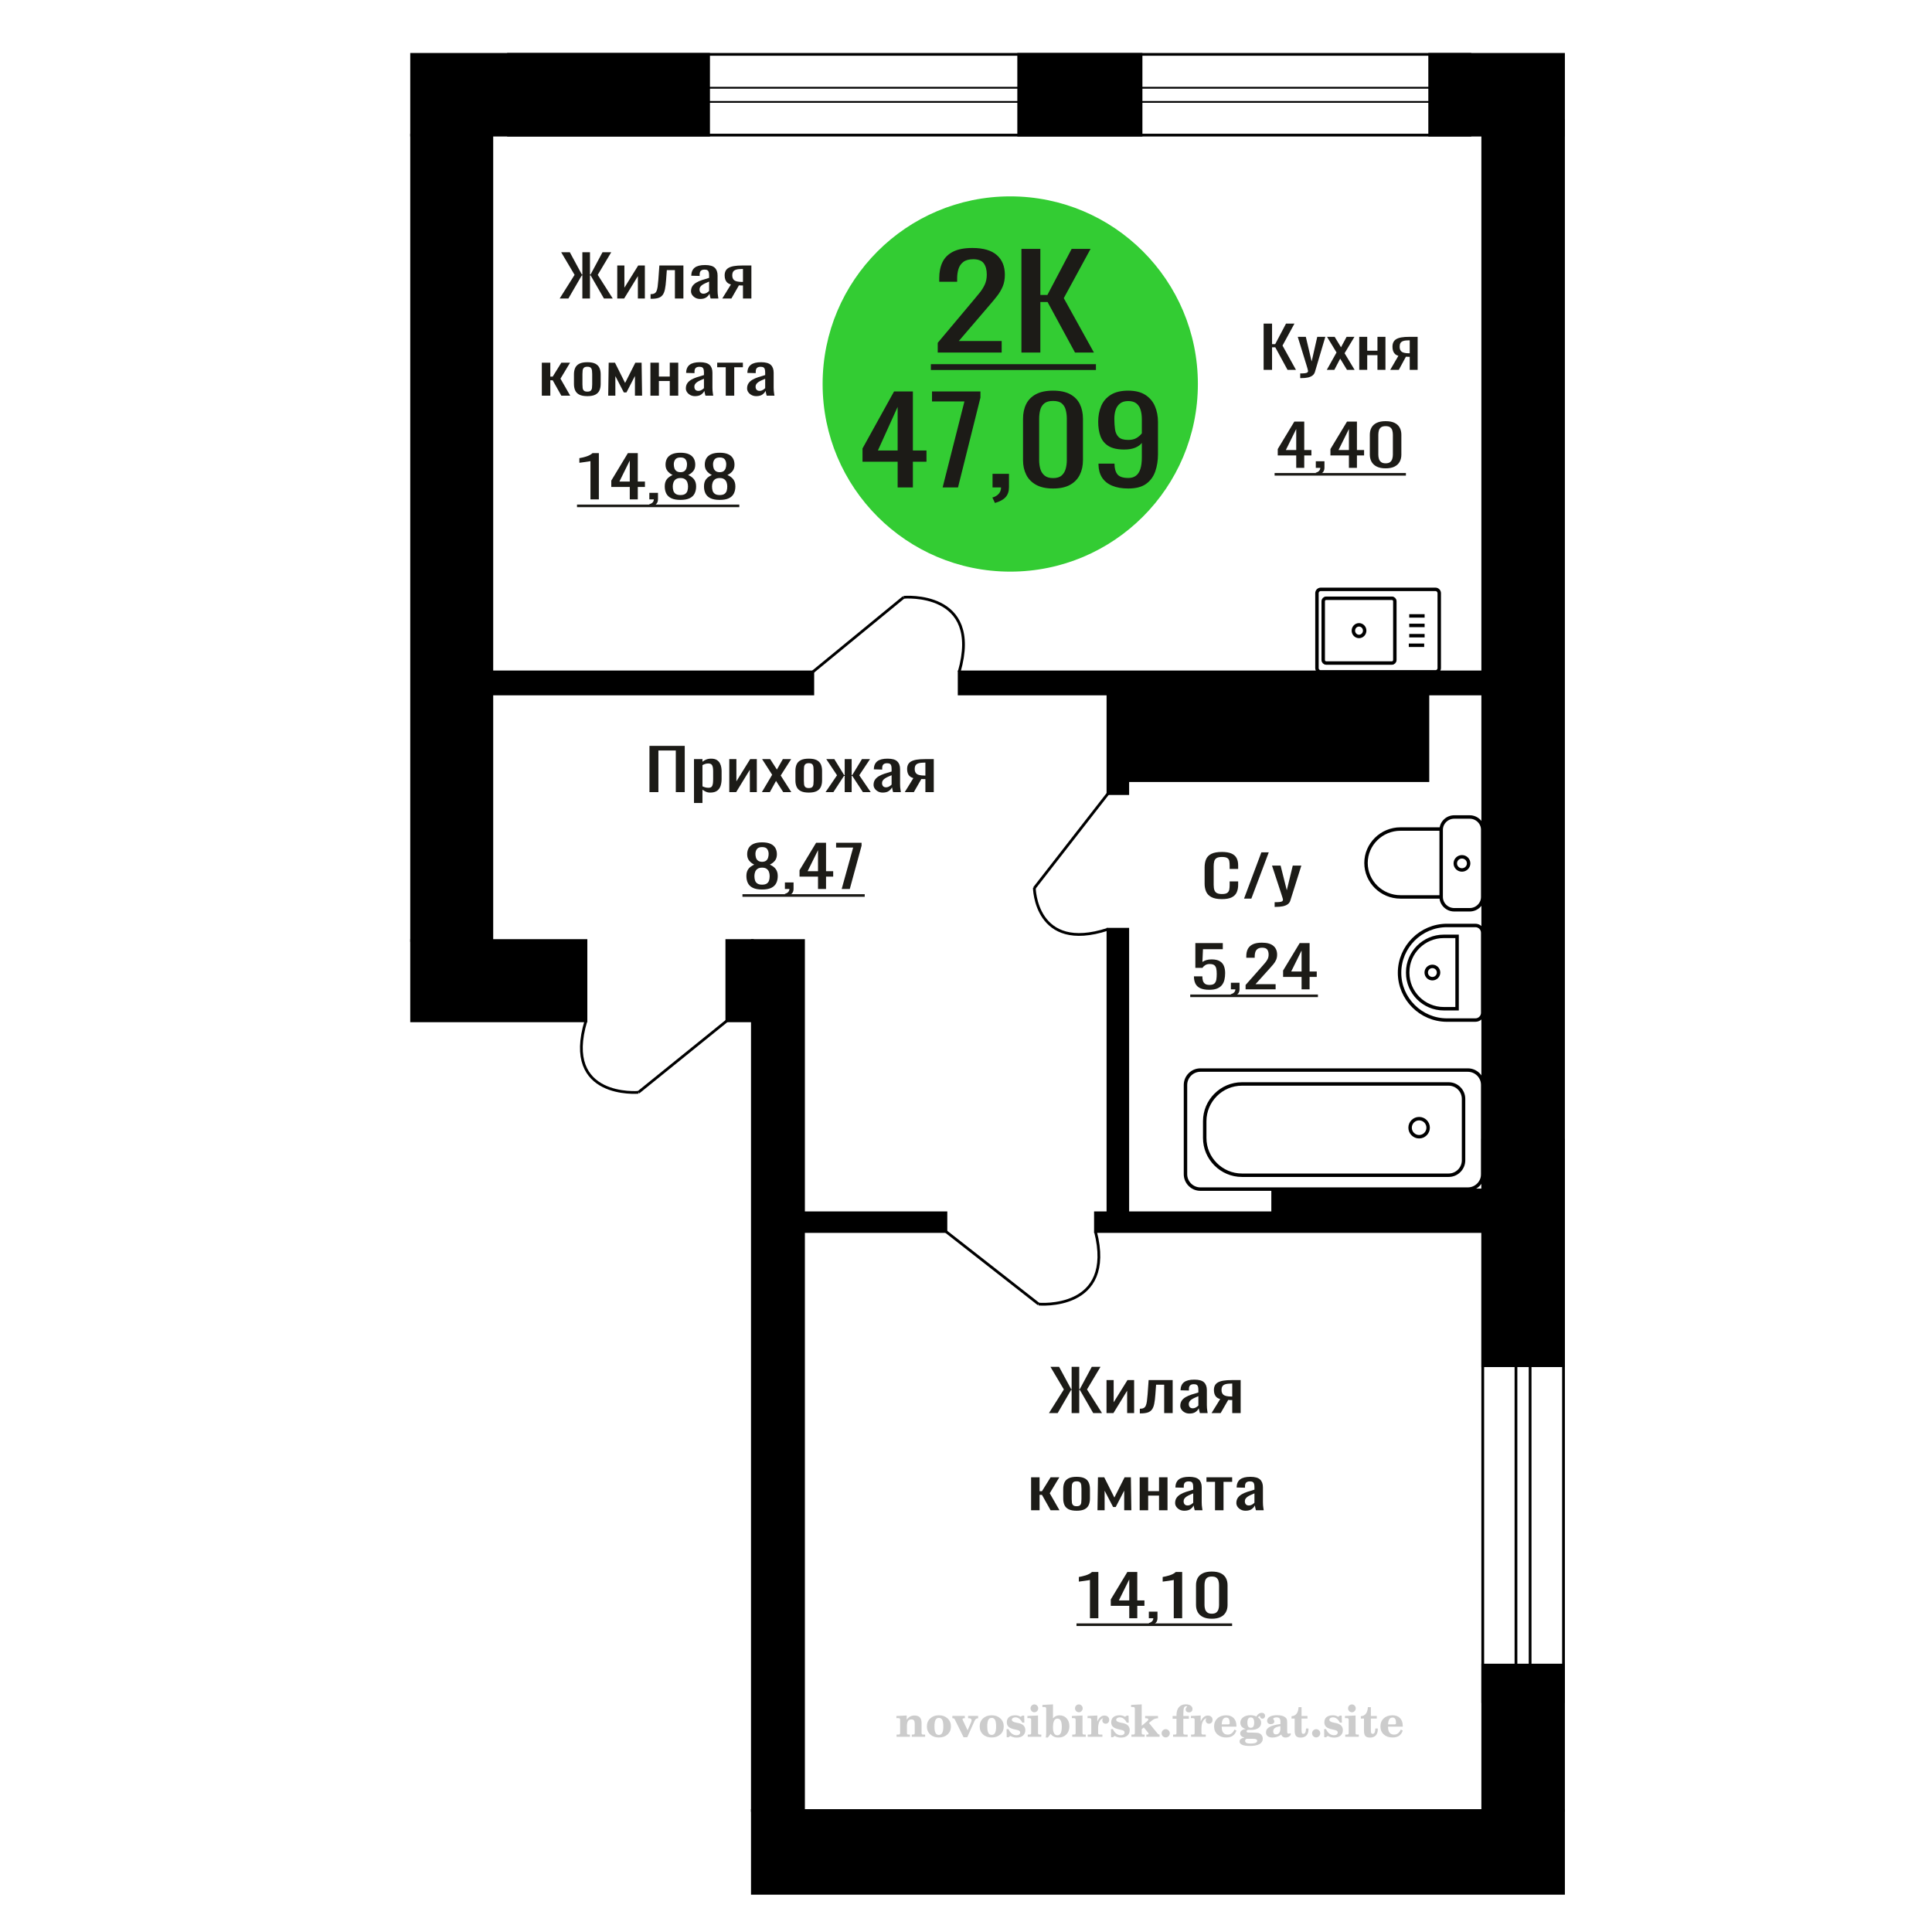 <?xml version="1.0" encoding="UTF-8"?>
<!DOCTYPE svg PUBLIC "-//W3C//DTD SVG 1.1//EN" "http://www.w3.org/Graphics/SVG/1.1/DTD/svg11.dtd">
<!-- Creator: CorelDRAW 2019 -->
<svg xmlns="http://www.w3.org/2000/svg" xml:space="preserve" width="140mm" height="140mm" version="1.1" style="shape-rendering:geometricPrecision; text-rendering:geometricPrecision; image-rendering:optimizeQuality; fill-rule:evenodd; clip-rule:evenodd"
viewBox="0 0 14000 14000"
 xmlns:xlink="http://www.w3.org/1999/xlink">
 <defs>
  <style type="text/css">
   <![CDATA[
    .str0 {stroke:black;stroke-width:25;stroke-miterlimit:22.926}
    .str1 {stroke:black;stroke-width:20;stroke-miterlimit:22.926}
    .fil1 {fill:none}
    .fil3 {fill:black}
    .fil2 {fill:#1C1B17}
    .fil4 {fill:#33CC33}
    .fil0 {fill:#1C1B17;fill-rule:nonzero}
    .fil5 {fill:#CCCCCC;fill-rule:nonzero}
   ]]>
  </style>
 </defs>
 <g id="Слой_x0020_1">
  <polygon class="fil0" points="9156.63,2680 9156.63,2344.84 9217.8,2344.84 9217.8,2493.8 9240.52,2493.8 9319.01,2344.84 9380.18,2344.84 9293.57,2504.14 9391,2680 9329.84,2680 9241.07,2516.56 9217.8,2516.56 9217.8,2680 "/>
  <path id="1" class="fil0" d="M9421.86 2740l0 -33.93c14.08,0 25.26,-0.48 33.56,-1.45 8.3,-0.97 14.26,-2.76 17.87,-5.38 3.61,-2.62 5.41,-6.27 5.41,-10.96 0,-2.49 -1.27,-8 -3.79,-16.56 -2.53,-8.55 -5.23,-17.65 -8.13,-27.31l-62.77 -203.57 58.44 0 42.23 178.75 40.59 -178.75 58.47 0 -74.7 252.4c-3.24,11.59 -9.21,20.76 -17.87,27.52 -8.66,6.76 -19.75,11.65 -33.28,14.69 -13.54,3.03 -29.86,4.55 -48.99,4.55l-7.04 0z"/>
  <polygon id="2" class="fil0" points="9614.56,2680 9684.93,2554.21 9616.19,2440.84 9671.4,2440.84 9717.4,2516.56 9758.01,2440.84 9814.84,2440.84 9743.38,2559.59 9815.92,2680 9760.7,2680 9711.45,2598.9 9669.24,2680 "/>
  <polygon id="3" class="fil0" points="9849.48,2680 9849.48,2440.84 9907.4,2440.84 9907.4,2541.38 9981.56,2541.38 9981.56,2440.84 10039.48,2440.84 10039.48,2680 9981.56,2680 9981.56,2573.66 9907.4,2573.66 9907.4,2680 "/>
  <path id="4" class="fil0" d="M10074.13 2680l59 -101.38c-10.1,-3.03 -18.32,-7.58 -24.64,-13.65 -6.3,-6.07 -10.91,-13.52 -13.8,-22.34 -2.89,-8.83 -4.33,-18.76 -4.33,-29.8 0,-12.69 2.17,-23.58 6.5,-32.69 4.33,-9.1 11.19,-16.55 20.57,-22.34 9.38,-5.79 21.83,-10.07 37.35,-12.83 15.51,-2.76 34.64,-4.13 57.37,-4.13l60.64 0 0 239.16 -57.39 0 0 -94.34c-5.77,0 -10.64,-0.07 -14.61,-0.21 -3.97,-0.14 -8.3,-0.34 -12.99,-0.62l-51.43 95.17 -62.24 0zm134.78 -120c0.72,0 1.9,0 3.52,0 1.62,0 2.61,0 2.97,0l0 -93.92c-0.36,0 -1.35,0 -2.97,0 -1.62,0 -2.62,0 -2.98,0 -16.96,0 -30.41,1.58 -40.32,4.75 -9.93,3.18 -16.88,8.14 -20.84,14.9 -3.98,6.76 -5.97,15.79 -5.97,27.1 0,15.73 4.61,27.45 13.82,35.17 9.19,7.73 26.79,11.73 52.77,12z"/>
  <polygon class="fil0" points="4706.23,5740.02 4706.23,5404.86 4961.89,5404.86 4961.89,5740.02 4897.13,5740.02 4897.13,5438.37 4771.02,5438.37 4771.02,5740.02 "/>
  <path id="1" class="fil0" d="M5028.96 5818.64l0 -317.78 61.35 0 0 19.03c7.26,-6.07 16.04,-11.31 26.36,-15.72 10.32,-4.42 22.55,-6.63 36.68,-6.63 17.21,0 30.87,3.25 41,9.73 10.13,6.48 17.68,14.62 22.64,24.41 4.97,9.79 8.21,19.73 9.75,29.79 1.52,10.07 2.28,18.69 2.28,25.87l0 57.92c0,16.83 -2.28,32.76 -6.87,47.8 -4.58,15.03 -12.89,27.17 -24.93,36.41 -12.04,9.24 -28.96,13.86 -50.74,13.86 -11.84,0 -22.36,-2.14 -31.53,-6.41 -9.17,-4.28 -17.38,-9.18 -24.64,-14.69l0 96.41 -61.35 0zm105.48 -110.07c10.7,0 18.35,-2.82 22.93,-8.48 4.59,-5.65 7.46,-13.31 8.61,-22.96 1.15,-9.66 1.71,-20.28 1.71,-31.87l0 -57.92c0,-9.94 -0.76,-19.11 -2.3,-27.52 -1.52,-8.41 -4.76,-15.1 -9.74,-20.07 -4.97,-4.96 -12.8,-7.45 -23.51,-7.45 -8.02,0 -15.66,1.24 -22.92,3.73 -7.26,2.48 -13.57,5.38 -18.91,8.69l0 153.09c5.73,3.04 12.23,5.59 19.49,7.66 7.26,2.07 15.47,3.1 24.64,3.1z"/>
  <polygon id="2" class="fil0" points="5284.63,5740.02 5284.63,5500.86 5336.23,5500.86 5336.23,5661.82 5435.97,5500.86 5484.13,5500.86 5484.13,5740.02 5433.69,5740.02 5433.69,5577.82 5334.51,5740.02 "/>
  <polygon id="3" class="fil0" points="5520.82,5740.02 5595.35,5614.23 5522.55,5500.86 5581.01,5500.86 5629.73,5576.58 5672.74,5500.86 5732.92,5500.86 5657.25,5619.61 5734.07,5740.02 5675.59,5740.02 5623.43,5658.92 5578.72,5740.02 "/>
  <path id="4" class="fil0" d="M5860.76 5743.33c-24.46,0 -43.76,-3.59 -57.91,-10.76 -14.13,-7.17 -24.16,-17.38 -30.09,-30.62 -5.93,-13.24 -8.88,-28.82 -8.88,-46.75l0 -69.52c0,-17.93 2.95,-33.52 8.88,-46.76 5.93,-13.24 15.96,-23.44 30.09,-30.62 14.15,-7.17 33.45,-10.76 57.91,-10.76 24.45,0 43.66,3.59 57.61,10.76 13.95,7.18 23.88,17.38 29.81,30.62 5.92,13.24 8.88,28.83 8.88,46.76l0 69.52c0,17.93 -2.96,33.51 -8.88,46.75 -5.93,13.24 -15.86,23.45 -29.81,30.62 -13.95,7.17 -33.16,10.76 -57.61,10.76zm0 -32.69c11.85,0 20.16,-2.48 24.93,-7.45 4.77,-4.96 7.64,-11.51 8.6,-19.65 0.95,-8.14 1.44,-16.62 1.44,-25.45l0 -74.89c0,-9.11 -0.49,-17.66 -1.44,-25.66 -0.96,-8 -3.83,-14.55 -8.6,-19.65 -4.77,-5.1 -13.08,-7.66 -24.93,-7.66 -11.86,0 -20.27,2.56 -25.23,7.66 -4.97,5.1 -7.93,11.65 -8.88,19.65 -0.95,8 -1.44,16.55 -1.44,25.66l0 74.89c0,8.83 0.49,17.31 1.44,25.45 0.95,8.14 3.91,14.69 8.88,19.65 4.96,4.97 13.37,7.45 25.23,7.45z"/>
  <polygon id="5" class="fil0" points="5982.29,5740.02 6065.4,5617.95 5987.44,5500.86 6045.91,5500.86 6116.42,5615.89 6121.01,5615.89 6121.01,5500.86 6171.45,5500.86 6171.45,5615.89 6176.04,5615.89 6245.97,5500.86 6304.45,5500.86 6226.49,5617.95 6309.6,5740.02 6252.86,5740.02 6176.04,5622.51 6171.45,5622.51 6171.45,5740.02 6121.01,5740.02 6121.01,5622.51 6115.85,5622.51 6039.03,5740.02 "/>
  <path id="6" class="fil0" d="M6396.74 5743.33c-12.99,0 -24.46,-2.69 -34.4,-8.07 -9.93,-5.38 -17.77,-12.27 -23.49,-20.69 -5.74,-8.41 -8.61,-17.31 -8.61,-26.69 0,-14.89 3.44,-27.44 10.32,-37.65 6.88,-10.21 16.34,-18.83 28.38,-25.86 12.04,-7.04 25.99,-13.17 41.84,-18.41 15.86,-5.25 32.58,-10.35 50.16,-15.31l0 -16.97c0,-9.65 -0.76,-17.65 -2.29,-24 -1.53,-6.34 -4.68,-11.1 -9.46,-14.27 -4.78,-3.18 -11.94,-4.76 -21.5,-4.76 -8.41,0 -15.18,1.38 -20.35,4.14 -5.15,2.75 -8.88,6.68 -11.18,11.79 -2.29,5.1 -3.44,11.1 -3.44,18l0 12 -60.76 -1.66c0.76,-26.48 9.17,-46 25.23,-58.55 16.04,-12.55 40.88,-18.83 74.52,-18.83 32.86,0 56.18,6.49 69.93,19.45 13.76,12.97 20.65,31.73 20.65,56.28l0 109.23c0,7.45 0.27,14.62 0.85,21.52 0.57,6.9 1.33,13.31 2.29,19.24 0.96,5.93 1.82,11.52 2.58,16.76l-56.18 0c-1.15,-4.41 -2.58,-10 -4.29,-16.76 -1.72,-6.76 -2.97,-12.89 -3.73,-18.41 -3.83,9.38 -11.18,18.14 -22.07,26.27 -10.89,8.14 -25.89,12.21 -45,12.21zm24.08 -38.07c6.11,0 11.84,-1.24 17.19,-3.72 5.35,-2.48 10.13,-5.31 14.33,-8.48 4.21,-3.18 7.08,-5.73 8.6,-7.66l0 -67.86c-9.56,3.86 -18.54,7.73 -26.95,11.59 -8.4,3.86 -15.76,7.93 -22.06,12.2 -6.31,4.28 -11.28,9.11 -14.91,14.49 -3.63,5.37 -5.45,11.51 -5.45,18.41 0,9.65 2.5,17.24 7.46,22.76 4.97,5.51 12.23,8.27 21.79,8.27z"/>
  <path id="7" class="fil0" d="M6556.1 5740.02l62.48 -101.38c-10.69,-3.03 -19.39,-7.58 -26.08,-13.65 -6.68,-6.07 -11.56,-13.52 -14.62,-22.34 -3.06,-8.83 -4.58,-18.76 -4.58,-29.8 0,-12.69 2.3,-23.58 6.88,-32.69 4.59,-9.1 11.85,-16.55 21.78,-22.34 9.93,-5.79 23.12,-10.07 39.55,-12.83 16.43,-2.76 36.69,-4.13 60.77,-4.13l64.21 0 0 239.16 -60.78 0 0 -94.34c-6.11,0 -11.26,-0.07 -15.47,-0.21 -4.2,-0.14 -8.79,-0.34 -13.76,-0.62l-54.46 95.17 -65.92 0zm142.74 -120c0.76,0 2.01,0 3.73,0 1.71,0 2.77,0 3.14,0l0 -93.92c-0.37,0 -1.43,0 -3.14,0 -1.72,0 -2.77,0 -3.16,0 -17.96,0 -32.2,1.58 -42.7,4.75 -10.52,3.18 -17.87,8.14 -22.07,14.9 -4.21,6.76 -6.32,15.79 -6.32,27.1 0,15.73 4.88,27.45 14.63,35.17 9.74,7.73 28.38,11.73 55.89,12z"/>
  <path class="fil1 str0" d="M10744.58 6499.42l0 -486.09c0,-51.21 -42.52,-93.11 -94.49,-93.11l-112.35 0c-51.97,0 -94.49,41.9 -94.49,93.11l0 486.09c0,51.22 42.52,93.12 94.49,93.12l112.35 0c51.97,0 94.49,-41.9 94.49,-93.12zm-301.33 0l0 -491.9 -295.01 0c-137.28,0 -249.59,110.67 -249.59,245.94l0 0.01c0,135.27 112.31,245.95 249.59,245.95l295.01 0zm199.03 -243.04c0,-26.33 -21.66,-47.66 -48.37,-47.66 -26.71,0 -48.37,21.33 -48.37,47.66 0,26.32 21.66,47.66 48.37,47.66 26.71,0 48.37,-21.34 48.37,-47.66z"/>
  <path class="fil1 str0" d="M9570.27 4868.9l831.91 0c14.92,0 27.14,-12.56 27.14,-27.91l0 -542.32c0,-15.35 -12.22,-27.91 -27.14,-27.91l-831.91 0c-14.93,0 -27.14,12.56 -27.14,27.91l0 542.32c0,15.35 12.21,27.91 27.14,27.91zm39.55 -64.41l476.38 0c11.72,0 21.3,-9.85 21.3,-21.9l0 -425.51c0,-12.05 -9.58,-21.9 -21.3,-21.9l-476.38 0c-11.71,0 -21.29,9.85 -21.29,21.9l0 425.51c0,12.05 9.58,21.9 21.29,21.9zm238.19 -192.57c22.61,0 40.93,-18.84 40.93,-42.09 0,-23.24 -18.32,-42.09 -40.93,-42.09 -22.6,0 -40.92,18.85 -40.92,42.09 0,23.25 18.32,42.09 40.92,42.09zm360.65 63.73l111.56 0m-108.45 -69.26l111.55 0m-111.55 -74.2l111.55 0m-111.55 -69.26l111.55 0"/>
  <path class="fil0" d="M5522.53 6445.73c-27.72,0 -49.95,-4 -66.66,-12 -16.7,-8 -28.77,-19.37 -36.18,-34.13 -7.4,-14.76 -11.11,-32.07 -11.11,-51.93 0,-11.31 1.32,-21.24 4,-29.79 2.65,-8.56 6.54,-16.07 11.67,-22.56 5.12,-6.48 11.21,-12.13 18.23,-16.96 7.03,-4.83 14.72,-9.17 23.08,-13.03 -15.2,-7.45 -27.54,-17.18 -37.04,-29.18 -9.5,-12 -14.24,-27.24 -14.24,-45.72 0,-17.65 3.8,-32.96 11.39,-45.93 7.6,-12.96 19.47,-22.96 35.61,-30 16.15,-7.03 36.56,-10.55 61.25,-10.55 24.7,0 44.91,3.52 60.68,10.55 15.77,7.04 27.44,17.04 35.04,30 7.61,12.97 11.41,28.28 11.41,45.93 0,18.76 -4.66,34.07 -13.97,45.93 -9.3,11.86 -21.74,21.52 -37.31,28.97 8.34,3.86 16.04,8.2 23.06,13.03 7.04,4.83 13.11,10.48 18.23,16.96 5.14,6.49 9.12,14 11.97,22.56 2.85,8.55 4.28,18.48 4.28,29.79 0,19.86 -3.7,37.17 -11.11,51.93 -7.41,14.76 -19.37,26.13 -35.9,34.13 -16.52,8 -38.65,12 -66.38,12zm0 -35.17c14.81,0 26.21,-2.76 34.19,-8.27 7.97,-5.52 13.4,-12.97 16.23,-22.35 2.85,-9.38 4.28,-19.86 4.28,-31.44 0,-10.49 -1.61,-20.35 -4.84,-29.59 -3.22,-9.24 -8.83,-16.83 -16.82,-22.76 -7.97,-5.93 -18.98,-8.89 -33.04,-8.89 -14.05,0 -25.16,2.89 -33.33,8.69 -8.16,5.79 -13.96,13.31 -17.37,22.55 -3.42,9.24 -5.14,19.24 -5.14,30 0,11.58 1.53,22.06 4.56,31.44 3.04,9.38 8.65,16.83 16.81,22.35 8.17,5.51 19.66,8.27 34.47,8.27zm0 -165.51c12.91,-0.28 22.7,-3.17 29.34,-8.69 6.65,-5.52 11.31,-12.62 13.96,-21.31 2.66,-8.69 4,-17.72 4,-27.1 0,-13.79 -3.42,-25.52 -10.26,-35.17 -6.83,-9.66 -19.18,-14.48 -37.04,-14.48 -17.85,0 -30.38,4.82 -37.59,14.48 -7.23,9.65 -10.84,21.38 -10.84,35.17 0,9.38 1.33,18.41 3.99,27.1 2.66,8.69 7.51,15.79 14.53,21.31 7.02,5.52 17,8.41 29.91,8.69z"/>
  <path id="1" class="fil0" d="M5696.89 6496.22l-9.69 -19.04c10.26,-2.48 18.33,-6.83 24.22,-13.03 5.88,-6.21 8.83,-13.59 8.83,-22.14l-32.49 0 0 -47.58 62.68 0 0 46.75c0,14.62 -4.36,26.28 -13.1,34.97 -8.73,8.69 -22.21,15.38 -40.45,20.07z"/>
  <path id="2" class="fil0" d="M5927.65 6442.01l0 -89.79 -133.9 0 0 -46.34 120.22 -199.03 71.8 0 0 206.06 51.84 0 0 39.31 -51.84 0 0 89.79 -58.12 0zm-75.21 -129.1l75.21 0 0 -152.27 -75.21 152.27z"/>
  <polygon id="3" class="fil0" points="6099.15,6442.01 6182.33,6141.61 6058.69,6141.61 6058.69,6106.85 6243.31,6106.85 6243.31,6128.36 6157.84,6442.01 "/>
  <polygon id="4" class="fil2" points="5380.09,6479.63 6266.1,6479.63 6266.1,6498.44 5380.09,6498.44 "/>
  <path class="fil1 str0" d="M10605.48 7962.77l0 445.34c0,59.42 -48.56,108.03 -107.91,108.03l-1497.96 0c-148.39,0 -269.79,-121.53 -269.79,-270.07l0 -121.26c0,-148.54 121.4,-270.07 269.79,-270.07l1497.96 0c59.35,0 107.91,48.61 107.91,108.03zm139.1 -100.59l0 646.51c0,59.42 -48.56,108.03 -107.91,108.03l-1938.33 0c-59.35,0 -107.91,-48.61 -107.91,-108.03l0 -646.51c0,-59.41 48.56,-108.03 107.91,-108.03l1938.33 0c59.35,0 107.91,48.62 107.91,108.03zm-395.73 309.49c0,36.14 -29.28,65.44 -65.39,65.44 -36.1,0 -65.38,-29.3 -65.38,-65.44 0,-36.15 29.28,-65.45 65.38,-65.45 36.11,0 65.39,29.3 65.39,65.45z"/>
  <path class="fil1 str0" d="M10744.58 7338.58l0 -579.06c0,-29.32 -24.05,-53.3 -53.45,-53.3l-205.69 0c-189.09,0 -343.79,154.27 -343.79,342.83l0 0.01c0,188.55 154.7,342.82 343.79,342.82l205.69 0c29.4,0 53.45,-23.98 53.45,-53.3zm-186.01 -28.99l0 -524.41 -96.89 0c-143.56,0 -261.02,117.13 -261.02,260.29l0 3.83c0,143.16 117.46,260.29 261.02,260.29l96.89 0zm-134.23 -262.21c0,-24.63 -20.02,-44.6 -44.73,-44.6 -24.71,0 -44.73,19.97 -44.73,44.6 0,24.64 20.02,44.61 44.73,44.61 24.71,0 44.73,-19.97 44.73,-44.61z"/>
  <path class="fil0" d="M9392.95 3390.06l0 -89.79 -133.89 0 0 -46.34 120.22 -199.03 71.79 0 0 206.06 51.85 0 0 39.31 -51.85 0 0 89.79 -58.12 0zm-75.21 -129.1l75.21 0 0 -152.27 -75.21 152.27z"/>
  <path id="1" class="fil0" d="M9543.95 3444.27l-9.69 -19.04c10.26,-2.48 18.33,-6.83 24.22,-13.03 5.88,-6.21 8.83,-13.59 8.83,-22.14l-32.49 0 0 -47.58 62.68 0 0 46.75c0,14.62 -4.36,26.28 -13.11,34.97 -8.73,8.69 -22.21,15.38 -40.44,20.07z"/>
  <path id="2" class="fil0" d="M9774.71 3390.06l0 -89.79 -133.9 0 0 -46.34 120.22 -199.03 71.8 0 0 206.06 51.84 0 0 39.31 -51.84 0 0 89.79 -58.12 0zm-75.21 -129.1l75.21 0 0 -152.27 -75.21 152.27z"/>
  <path id="3" class="fil0" d="M10040.79 3393.78c-26.2,0 -47.76,-4.27 -64.67,-12.82 -16.9,-8.55 -29.43,-20.28 -37.6,-35.17 -8.17,-14.9 -12.25,-31.87 -12.25,-50.9l0 -144.41c0,-19.58 3.99,-36.76 11.97,-51.51 7.97,-14.76 20.42,-26.28 37.31,-34.55 16.91,-8.28 38.65,-12.42 65.24,-12.42 26.59,0 48.24,4.14 64.96,12.42 16.71,8.27 29.05,19.79 37.04,34.55 7.97,14.75 11.96,31.93 11.96,51.51l0 144.41c0,19.31 -4.09,36.41 -12.25,51.31 -8.17,14.9 -20.62,26.55 -37.32,34.96 -16.72,8.42 -38.18,12.62 -64.39,12.62zm0 -36.41c14.43,0 25.35,-3.03 32.76,-9.1 7.41,-6.07 12.53,-13.86 15.38,-23.38 2.85,-9.52 4.28,-19.38 4.28,-29.59l0 -145.23c0,-10.76 -1.33,-20.9 -3.99,-30.42 -2.66,-9.51 -7.7,-17.17 -15.09,-22.96 -7.41,-5.79 -18.52,-8.69 -33.34,-8.69 -14.81,0 -26.02,2.9 -33.61,8.69 -7.6,5.79 -12.74,13.45 -15.39,22.96 -2.66,9.52 -3.98,19.66 -3.98,30.42l0 145.23c0,10.21 1.42,20.07 4.27,29.59 2.85,9.52 8.16,17.31 15.95,23.38 7.78,6.07 18.7,9.1 32.76,9.1z"/>
  <polygon id="4" class="fil2" points="9236.27,3427.68 10187.79,3427.68 10187.79,3446.49 9236.27,3446.49 "/>
  <polygon class="fil3 str1" points="11329.74,13719.57 11329.74,13119.8 5452.1,13119.8 5452.1,13719.57 "/>
  <polygon class="fil3 str1" points="2982.76,7397.29 2982.76,6815.57 4245.98,6815.57 4245.98,7397.29 "/>
  <path class="fil1 str1" d="M4626.27 7915.41c0,0 -551.84,48.13 -380.29,-518.12"/>
  <line class="fil1 str1" x1="5266.94" y1="7397.29" x2="4626.27" y2= "7915.41" />
  <path class="fil0" d="M7898.13 11726.23l0 -277.23c-0.38,0.27 -4.65,1.1 -12.82,2.48 -8.16,1.38 -17.38,2.76 -27.63,4.14 -10.26,1.38 -19.38,2.62 -27.35,3.72 -7.99,1.11 -12.16,1.66 -12.55,1.66l0 -33.52c6.46,-1.1 13.97,-2.62 22.52,-4.55 8.54,-1.93 17.28,-4.28 26.2,-7.03 8.93,-2.76 17.48,-6.21 25.64,-10.35 8.17,-4.14 15.11,-8.96 20.79,-14.48l46.16 0 0 335.16 -60.96 0z"/>
  <path id="1" class="fil0" d="M8183.01 11726.23l0 -89.79 -133.89 0 0 -46.34 120.22 -199.03 71.8 0 0 206.06 51.84 0 0 39.31 -51.84 0 0 89.79 -58.13 0zm-75.21 -129.1l75.21 0 0 -152.27 -75.21 152.27z"/>
  <path id="2" class="fil0" d="M8334.01 11780.44l-9.69 -19.04c10.26,-2.48 18.33,-6.83 24.22,-13.03 5.88,-6.21 8.83,-13.59 8.83,-22.14l-32.49 0 0 -47.58 62.68 0 0 46.75c0,14.62 -4.36,26.28 -13.1,34.97 -8.73,8.69 -22.22,15.38 -40.45,20.07z"/>
  <path id="3" class="fil0" d="M8505.52 11726.23l0 -277.23c-0.39,0.27 -4.66,1.1 -12.82,2.48 -8.17,1.38 -17.38,2.76 -27.64,4.14 -10.26,1.38 -19.37,2.62 -27.35,3.72 -7.98,1.11 -12.15,1.66 -12.54,1.66l0 -33.52c6.46,-1.1 13.96,-2.62 22.51,-4.55 8.54,-1.93 17.28,-4.28 26.21,-7.03 8.92,-2.76 17.47,-6.21 25.64,-10.35 8.16,-4.14 15.1,-8.96 20.79,-14.48l46.16 0 0 335.16 -60.96 0z"/>
  <path id="4" class="fil0" d="M8781.28 11729.95c-26.2,0 -47.76,-4.27 -64.67,-12.82 -16.9,-8.55 -29.43,-20.28 -37.59,-35.17 -8.18,-14.9 -12.26,-31.87 -12.26,-50.9l0 -144.41c0,-19.58 3.99,-36.76 11.97,-51.51 7.97,-14.76 20.42,-26.28 37.31,-34.55 16.91,-8.28 38.65,-12.42 65.24,-12.42 26.59,0 48.24,4.14 64.96,12.42 16.71,8.27 29.05,19.79 37.04,34.55 7.97,14.75 11.96,31.93 11.96,51.51l0 144.41c0,19.31 -4.09,36.41 -12.25,51.31 -8.17,14.9 -20.62,26.55 -37.32,34.96 -16.72,8.42 -38.18,12.62 -64.39,12.62zm0 -36.41c14.43,0 25.35,-3.03 32.76,-9.1 7.41,-6.07 12.53,-13.86 15.38,-23.38 2.85,-9.52 4.29,-19.38 4.29,-29.59l0 -145.23c0,-10.76 -1.34,-20.9 -4,-30.42 -2.66,-9.51 -7.7,-17.17 -15.09,-22.96 -7.41,-5.79 -18.52,-8.69 -33.34,-8.69 -14.81,0 -26.02,2.9 -33.61,8.69 -7.6,5.79 -12.74,13.45 -15.39,22.96 -2.66,9.52 -3.98,19.66 -3.98,30.42l0 145.23c0,10.21 1.42,20.07 4.27,29.59 2.85,9.52 8.16,17.31 15.96,23.38 7.78,6.07 18.69,9.1 32.75,9.1z"/>
  <polygon id="5" class="fil2" points="7800.7,11763.85 8928.28,11763.85 8928.28,11782.66 7800.7,11782.66 "/>
  <polygon class="fil0" points="7601.05,10239.78 7709.09,10068.48 7611.96,9904.62 7674.61,9904.62 7761.96,10066.41 7765.42,10066.41 7765.42,9904.62 7820.59,9904.62 7820.59,10066.41 7824.62,10066.41 7911.4,9904.62 7974.61,9904.62 7876.91,10068.48 7985.53,10239.78 7921.73,10239.78 7825.19,10072.2 7820.59,10072.2 7820.59,10239.78 7765.42,10239.78 7765.42,10072.2 7761.39,10072.2 7664.26,10239.78 "/>
  <polygon id="1" class="fil0" points="8018.29,10239.78 8018.29,10000.62 8070.02,10000.62 8070.02,10161.58 8170.03,10000.62 8218.31,10000.62 8218.31,10239.78 8167.73,10239.78 8167.73,10077.58 8068.3,10239.78 "/>
  <path id="2" class="fil0" d="M8259.69 10241.85l0 -33.52c11.5,0 20.59,-1.65 27.3,-4.96 6.71,-3.31 11.88,-8.9 15.52,-16.76 3.64,-7.86 6.41,-18.48 8.33,-31.86 1.92,-13.38 3.64,-30.14 5.17,-50.28l7.47 -103.85 174.15 0 0 239.16 -61.5 0 0 -205.65 -58.62 0 -5.16 70.34c-1.92,27.31 -4.7,49.93 -8.34,67.86 -3.65,17.93 -9.29,31.93 -16.96,42 -7.67,10.07 -17.92,17.17 -30.75,21.31 -12.83,4.14 -29.4,6.21 -49.71,6.21l-6.9 0z"/>
  <path id="3" class="fil0" d="M8619.47 10243.09c-13.03,0 -24.53,-2.69 -34.49,-8.07 -9.95,-5.38 -17.82,-12.27 -23.55,-20.69 -5.75,-8.41 -8.63,-17.31 -8.63,-26.69 0,-14.89 3.45,-27.44 10.35,-37.65 6.89,-10.21 16.38,-18.83 28.45,-25.86 12.07,-7.04 26.05,-13.17 41.94,-18.41 15.91,-5.25 32.67,-10.35 50.3,-15.31l0 -16.97c0,-9.65 -0.77,-17.65 -2.29,-24 -1.55,-6.34 -4.7,-11.1 -9.49,-14.27 -4.79,-3.18 -11.97,-4.76 -21.56,-4.76 -8.43,0 -15.22,1.38 -20.4,4.14 -5.17,2.75 -8.91,6.68 -11.21,11.79 -2.29,5.1 -3.45,11.1 -3.45,18l0 12 -60.92 -1.66c0.77,-26.48 9.2,-46 25.3,-58.55 16.08,-12.55 40.99,-18.83 74.71,-18.83 32.95,0 56.32,6.49 70.12,19.45 13.79,12.97 20.69,31.73 20.69,56.28l0 109.23c0,7.45 0.28,14.62 0.86,21.52 0.57,6.9 1.34,13.31 2.29,19.24 0.96,5.93 1.82,11.52 2.59,16.76l-56.32 0c-1.16,-4.41 -2.59,-10 -4.31,-16.76 -1.72,-6.76 -2.97,-12.89 -3.74,-18.41 -3.83,9.38 -11.21,18.14 -22.12,26.27 -10.92,8.14 -25.96,12.21 -45.12,12.21zm24.14 -38.07c6.13,0 11.88,-1.24 17.24,-3.72 5.36,-2.48 10.15,-5.31 14.36,-8.48 4.22,-3.18 7.1,-5.73 8.63,-7.66l0 -67.86c-9.59,3.86 -18.59,7.73 -27.02,11.59 -8.43,3.86 -15.8,7.93 -22.12,12.2 -6.32,4.28 -11.31,9.11 -14.95,14.49 -3.64,5.37 -5.46,11.51 -5.46,18.41 0,9.65 2.5,17.24 7.47,22.76 4.99,5.51 12.27,8.27 21.85,8.27z"/>
  <path id="4" class="fil0" d="M8779.25 10239.78l62.64 -101.38c-10.72,-3.03 -19.45,-7.58 -26.15,-13.65 -6.7,-6.07 -11.59,-13.52 -14.66,-22.34 -3.07,-8.83 -4.6,-18.76 -4.6,-29.8 0,-12.69 2.31,-23.58 6.91,-32.69 4.59,-9.1 11.87,-16.55 21.83,-22.34 9.96,-5.79 23.18,-10.07 39.66,-12.83 16.47,-2.76 36.78,-4.13 60.92,-4.13l64.38 0 0 239.16 -60.94 0 0 -94.34c-6.12,0 -11.29,-0.07 -15.51,-0.21 -4.21,-0.14 -8.81,-0.34 -13.79,-0.62l-54.61 95.17 -66.08 0zm143.1 -120c0.77,0 2.02,0 3.74,0 1.72,0 2.78,0 3.15,0l0 -93.92c-0.37,0 -1.43,0 -3.15,0 -1.72,0 -2.78,0 -3.17,0 -18,0 -32.28,1.58 -42.81,4.75 -10.54,3.18 -17.91,8.14 -22.12,14.9 -4.22,6.76 -6.34,15.79 -6.34,27.1 0,15.73 4.89,27.45 14.67,35.17 9.77,7.73 28.45,11.73 56.03,12z"/>
  <polygon id="5" class="fil0" points="7471.7,10944.04 7471.7,10704.88 7533.21,10704.88 7533.21,10805.84 7550.44,10805.84 7613.09,10704.88 7676.31,10704.88 7606.77,10820.73 7677.47,10944.04 7613.09,10944.04 7550.44,10832.32 7533.21,10832.32 7533.21,10944.04 "/>
  <path id="6" class="fil0" d="M7801.61 10947.35c-24.53,0 -43.87,-3.59 -58.06,-10.76 -14.16,-7.17 -24.22,-17.38 -30.16,-30.62 -5.95,-13.24 -8.91,-28.82 -8.91,-46.75l0 -69.52c0,-17.93 2.96,-33.52 8.91,-46.76 5.94,-13.24 16,-23.44 30.16,-30.62 14.19,-7.17 33.53,-10.76 58.06,-10.76 24.52,0 43.77,3.59 57.76,10.76 13.98,7.18 23.94,17.38 29.89,30.62 5.93,13.24 8.9,28.83 8.9,46.76l0 69.52c0,17.93 -2.97,33.51 -8.9,46.75 -5.95,13.24 -15.91,23.45 -29.89,30.62 -13.99,7.17 -33.24,10.76 -57.76,10.76zm0 -32.69c11.88,0 20.21,-2.48 24.99,-7.45 4.79,-4.96 7.67,-11.51 8.63,-19.65 0.96,-8.14 1.44,-16.62 1.44,-25.45l0 -74.89c0,-9.11 -0.48,-17.66 -1.44,-25.66 -0.96,-8 -3.84,-14.55 -8.63,-19.65 -4.78,-5.1 -13.11,-7.66 -24.99,-7.66 -11.89,0 -20.32,2.56 -25.29,7.66 -4.99,5.1 -7.96,11.65 -8.9,19.65 -0.96,8 -1.45,16.55 -1.45,25.66l0 74.89c0,8.83 0.49,17.31 1.45,25.45 0.94,8.14 3.91,14.69 8.9,19.65 4.97,4.97 13.4,7.45 25.29,7.45z"/>
  <polygon id="7" class="fil0" points="7952.76,10944.04 7956.22,10704.88 8001.61,10704.88 8075.19,10851.77 8149.33,10704.88 8194.72,10704.88 8198.18,10944.04 8146.46,10944.04 8146.46,10801.29 8084.95,10920.45 8065.99,10920.45 8004.49,10802.11 8004.49,10944.04 "/>
  <polygon id="8" class="fil0" points="8258.52,10944.04 8258.52,10704.88 8320.02,10704.88 8320.02,10805.42 8398.76,10805.42 8398.76,10704.88 8460.25,10704.88 8460.25,10944.04 8398.76,10944.04 8398.76,10837.7 8320.02,10837.7 8320.02,10944.04 "/>
  <path id="9" class="fil0" d="M8582.11 10947.35c-13.03,0 -24.53,-2.69 -34.49,-8.07 -9.96,-5.38 -17.82,-12.27 -23.56,-20.69 -5.75,-8.41 -8.62,-17.31 -8.62,-26.69 0,-14.89 3.44,-27.44 10.35,-37.65 6.89,-10.21 16.37,-18.83 28.44,-25.86 12.07,-7.04 26.06,-13.17 41.95,-18.41 15.9,-5.25 32.67,-10.35 50.29,-15.31l0 -16.97c0,-9.65 -0.76,-17.65 -2.29,-24 -1.54,-6.34 -4.69,-11.1 -9.48,-14.27 -4.8,-3.18 -11.98,-4.76 -21.56,-4.76 -8.43,0 -15.22,1.38 -20.41,4.14 -5.16,2.75 -8.9,6.68 -11.2,11.79 -2.3,5.1 -3.45,11.1 -3.45,18l0 12 -60.92 -1.66c0.76,-26.48 9.2,-46 25.29,-58.55 16.09,-12.55 40.99,-18.83 74.72,-18.83 32.94,0 56.32,6.49 70.11,19.45 13.8,12.97 20.7,31.73 20.7,56.28l0 109.23c0,7.45 0.28,14.62 0.86,21.52 0.57,6.9 1.33,13.31 2.29,19.24 0.96,5.93 1.82,11.52 2.58,16.76l-56.32 0c-1.15,-4.41 -2.58,-10 -4.3,-16.76 -1.73,-6.76 -2.98,-12.89 -3.74,-18.41 -3.83,9.38 -11.21,18.14 -22.13,26.27 -10.91,8.14 -25.96,12.21 -45.11,12.21zm24.14 -38.07c6.12,0 11.88,-1.24 17.24,-3.72 5.36,-2.48 10.15,-5.31 14.36,-8.48 4.22,-3.18 7.1,-5.73 8.62,-7.66l0 -67.86c-9.58,3.86 -18.58,7.73 -27.01,11.59 -8.43,3.86 -15.81,7.93 -22.13,12.2 -6.32,4.28 -11.3,9.11 -14.94,14.49 -3.64,5.37 -5.46,11.51 -5.46,18.41 0,9.65 2.5,17.24 7.47,22.76 4.99,5.51 12.27,8.27 21.85,8.27z"/>
  <polygon id="10" class="fil0" points="8804.53,10944.04 8804.53,10737.98 8742.45,10737.98 8742.45,10704.88 8928.67,10704.88 8928.67,10737.98 8866.02,10737.98 8866.02,10944.04 "/>
  <path id="11" class="fil0" d="M9025.8 10947.35c-13.02,0 -24.52,-2.69 -34.48,-8.07 -9.96,-5.38 -17.82,-12.27 -23.56,-20.69 -5.75,-8.41 -8.63,-17.31 -8.63,-26.69 0,-14.89 3.45,-27.44 10.35,-37.65 6.89,-10.21 16.38,-18.83 28.45,-25.86 12.07,-7.04 26.05,-13.17 41.94,-18.41 15.91,-5.25 32.67,-10.35 50.3,-15.31l0 -16.97c0,-9.65 -0.76,-17.65 -2.29,-24 -1.54,-6.34 -4.7,-11.1 -9.49,-14.27 -4.79,-3.18 -11.97,-4.76 -21.56,-4.76 -8.43,0 -15.22,1.38 -20.4,4.14 -5.17,2.75 -8.9,6.68 -11.21,11.79 -2.29,5.1 -3.44,11.1 -3.44,18l0 12 -60.92 -1.66c0.76,-26.48 9.19,-46 25.29,-58.55 16.08,-12.55 40.99,-18.83 74.71,-18.83 32.95,0 56.33,6.49 70.12,19.45 13.79,12.97 20.69,31.73 20.69,56.28l0 109.23c0,7.45 0.28,14.62 0.86,21.52 0.57,6.9 1.34,13.31 2.3,19.24 0.96,5.93 1.82,11.52 2.58,16.76l-56.32 0c-1.16,-4.41 -2.59,-10 -4.31,-16.76 -1.72,-6.76 -2.97,-12.89 -3.74,-18.41 -3.83,9.38 -11.2,18.14 -22.12,26.27 -10.92,8.14 -25.96,12.21 -45.12,12.21zm24.14 -38.07c6.13,0 11.88,-1.24 17.24,-3.72 5.36,-2.48 10.16,-5.31 14.36,-8.48 4.23,-3.18 7.1,-5.73 8.63,-7.66l0 -67.86c-9.58,3.86 -18.58,7.73 -27.02,11.59 -8.43,3.86 -15.8,7.93 -22.12,12.2 -6.32,4.28 -11.31,9.11 -14.95,14.49 -3.64,5.37 -5.46,11.51 -5.46,18.41 0,9.65 2.5,17.24 7.48,22.76 4.98,5.51 12.26,8.27 21.84,8.27z"/>
  <path class="fil0" d="M8854.66 6515.37c-33.03,0 -58.66,-4.96 -76.9,-14.89 -18.24,-9.93 -30.91,-23.31 -38.01,-40.14 -7.11,-16.83 -10.66,-35.58 -10.66,-56.27l0 -118.34c0,-22.62 3.55,-42.35 10.66,-59.17 7.1,-16.83 19.77,-29.87 38.01,-39.11 18.24,-9.24 43.87,-13.86 76.9,-13.86 29.17,0 52.31,3.86 69.4,11.59 17.08,7.72 29.37,18.76 36.86,33.1 7.49,14.34 11.23,31.59 11.23,51.72l0 26.48 -61.63 0 0 -23.58c0,-12.41 -0.87,-23.38 -2.59,-32.9 -1.73,-9.51 -6.43,-16.89 -14.12,-22.13 -7.67,-5.25 -20.54,-7.87 -38.58,-7.87 -18.43,0 -31.88,2.83 -40.33,8.49 -8.43,5.65 -13.92,13.65 -16.41,24 -2.49,10.34 -3.74,22.41 -3.74,36.2l0 132.83c0,16.82 1.92,30.13 5.76,39.93 3.84,9.79 10.17,16.75 19,20.89 8.84,4.14 20.74,6.21 35.72,6.21 17.66,0 30.33,-2.83 38.01,-8.48 7.69,-5.66 12.47,-13.45 14.39,-23.38 1.93,-9.93 2.89,-21.52 2.89,-34.76l0 -24.83 61.63 0 0 24.83c0,20.41 -3.46,38.41 -10.37,54 -6.92,15.58 -18.82,27.72 -35.72,36.41 -16.88,8.69 -40.7,13.03 -71.4,13.03z"/>
  <polygon id="1" class="fil0" points="9014.77,6511.65 9140.33,6176.49 9193.9,6176.49 9067.77,6511.65 "/>
  <path id="2" class="fil0" d="M9236.51 6571.65l0 -33.93c14.98,0 26.88,-0.48 35.71,-1.45 8.83,-0.97 15.17,-2.76 19.01,-5.38 3.84,-2.62 5.76,-6.27 5.76,-10.96 0,-2.49 -1.35,-8 -4.03,-16.56 -2.69,-8.55 -5.57,-17.65 -8.65,-27.31l-66.8 -203.57 62.19 0 44.94 178.75 43.19 -178.75 62.21 0 -79.48 252.4c-3.46,11.59 -9.8,20.76 -19.02,27.52 -9.21,6.76 -21.02,11.65 -35.41,14.69 -14.41,3.03 -31.78,4.55 -52.13,4.55l-7.49 0z"/>
  <path class="fil0" d="M8763.34 7172.33c-27.73,0 -49.76,-3.86 -66.1,-11.59 -16.33,-7.72 -28,-18.89 -35.04,-33.51 -7.02,-14.62 -10.53,-32 -10.53,-52.14l60.96 0c0,9.93 1.14,19.66 3.41,29.17 2.29,9.52 7.13,17.38 14.54,23.59 7.41,6.21 18.7,9.31 33.9,9.31 16.71,0 28.67,-3.52 35.89,-10.55 7.23,-7.04 11.78,-16.55 13.67,-28.55 1.9,-12 2.85,-25.59 2.85,-40.76 0,-15.17 -1.13,-28.07 -3.41,-38.69 -2.28,-10.62 -7.03,-18.76 -14.24,-24.41 -7.22,-5.66 -18.62,-8.48 -34.19,-8.48 -12.53,0 -23.18,2.82 -31.91,8.48 -8.74,5.65 -15.2,12.07 -19.37,19.24l-51.84 0 0 -179.58 198.83 0 0 44.27 -143.58 0 -3.98 92.69c7.59,-5.79 17,-10.35 28.2,-13.66 11.21,-3.31 24.03,-4.96 38.46,-4.96 25.06,0 44.73,4.28 58.97,12.83 14.25,8.55 24.31,20.27 30.19,35.17 5.9,14.89 8.84,32 8.84,51.31 0,17.1 -1.7,33.03 -5.13,47.79 -3.42,14.76 -9.39,27.58 -17.95,38.48 -8.55,10.9 -20.22,19.38 -35.04,25.45 -14.82,6.07 -33.61,9.1 -56.4,9.1z"/>
  <path id="1" class="fil0" d="M8928.58 7223.23l-9.7 -19.04c10.26,-2.48 18.33,-6.83 24.22,-13.03 5.88,-6.21 8.83,-13.59 8.83,-22.14l-32.48 0 0 -47.58 62.68 0 0 46.75c0,14.62 -4.37,26.28 -13.11,34.97 -8.73,8.69 -22.21,15.38 -40.44,20.07z"/>
  <path id="2" class="fil0" d="M9026 7169.02l0 -31.45 117.37 -132.82c8.75,-9.93 16.81,-19.17 24.22,-27.72 7.41,-8.56 13.48,-17.59 18.23,-27.11 4.75,-9.51 7.12,-20.48 7.12,-32.89 0,-15.45 -3.41,-27.59 -10.26,-36.41 -6.83,-8.83 -18.79,-13.25 -35.88,-13.25 -14.44,0 -25.64,2.9 -33.63,8.69 -7.97,5.8 -13.48,13.38 -16.52,22.76 -3.03,9.38 -4.56,19.45 -4.56,30.21l0 11.17 -60.96 0 0 -11.59c0,-20.13 3.71,-37.44 11.12,-51.93 7.4,-14.48 19.37,-25.72 35.89,-33.72 16.53,-8 38.46,-12 65.81,-12 37.22,0 64.95,7.66 83.18,22.97 18.23,15.31 27.35,36.48 27.35,63.51 0,14.35 -2.37,26.9 -7.12,37.66 -4.75,10.75 -10.92,20.82 -18.52,30.2 -7.6,9.38 -15.96,19.04 -25.07,28.97l-105.98 117.51 145.87 0 0 37.24 -217.66 0z"/>
  <path id="3" class="fil0" d="M9431.68 7169.02l0 -89.79 -133.89 0 0 -46.34 120.22 -199.03 71.8 0 0 206.06 51.84 0 0 39.31 -51.84 0 0 89.79 -58.13 0zm-75.21 -129.1l75.21 0 0 -152.27 -75.21 152.27z"/>
  <polygon id="4" class="fil2" points="8624.88,7206.64 9550.2,7206.64 9550.2,7225.45 8624.88,7225.45 "/>
  <polygon class="fil3 str1" points="5266.94,7397.29 5266.94,6815.57 5452.11,6815.57 5452.11,7397.29 "/>
  <polygon class="fil3 str1" points="2982.76,979.11 2982.76,393.96 5134.62,393.96 5134.62,979.11 "/>
  <polygon class="fil1 str1" points="10651.19,979.11 10651.19,393.96 3684.9,393.96 3684.9,979.11 "/>
  <rect class="fil1 str1" transform="matrix(-5.79699E-13 0.646 -4.362 3.46908E-13 10651.2 635.878)" width="158.75" height="1336.15"/>
  <circle class="fil4" cx="7320.62" cy="2782.63" r="1359.64"/>
  <path class="fil0" d="M6504.6 3532.18l0 -186.3 -254.51 0 0 -96.16 228.51 -412.95 136.47 0 0 427.55 98.54 0 0 81.56 -98.54 0 0 186.3 -110.47 0zm-142.96 -267.86l142.96 0 0 -315.94 -142.96 315.94z"/>
  <polygon id="1" class="fil0" points="6830.57,3532.18 6988.7,2908.89 6753.69,2908.89 6753.69,2836.77 7104.57,2836.77 7104.57,2881.41 6942.12,3532.18 "/>
  <path id="2" class="fil0" d="M7209.63 3644.65l-18.42 -39.49c19.49,-5.16 34.84,-14.17 46.03,-27.05 11.19,-12.88 16.79,-28.19 16.79,-45.93l-61.73 0 0 -98.73 119.13 0 0 97.01c0,30.34 -8.3,54.52 -24.92,72.55 -16.6,18.03 -42.23,31.91 -76.88,41.64z"/>
  <path id="3" class="fil0" d="M7630.92 3539.91c-49.82,0 -90.79,-8.87 -122.92,-26.62 -32.13,-17.74 -55.96,-42.07 -71.49,-72.97 -15.51,-30.91 -23.28,-66.11 -23.28,-105.6l0 -299.63c0,-40.64 7.58,-76.27 22.74,-106.89 15.16,-30.62 38.82,-54.51 70.94,-71.68 32.13,-17.17 73.46,-25.76 124.01,-25.76 50.53,0 91.69,8.59 123.45,25.76 31.78,17.17 55.24,41.06 70.41,71.68 15.16,30.62 22.74,66.25 22.74,106.89l0 299.63c0,40.06 -7.77,75.55 -23.29,106.46 -15.52,30.9 -39.16,55.08 -70.94,72.54 -31.76,17.46 -72.56,26.19 -122.37,26.19zm0 -75.55c27.43,0 48.18,-6.3 62.26,-18.89 14.09,-12.59 23.83,-28.76 29.25,-48.51 5.42,-19.74 8.12,-40.21 8.12,-61.38l0 -301.35c0,-22.32 -2.53,-43.35 -7.59,-63.1 -5.04,-19.75 -14.62,-35.63 -28.69,-47.65 -14.08,-12.02 -35.2,-18.03 -63.35,-18.03 -28.16,0 -49.47,6.01 -63.9,18.03 -14.44,12.02 -24.19,27.9 -29.24,47.65 -5.06,19.75 -7.58,40.78 -7.58,63.1l0 301.35c0,21.17 2.7,41.64 8.11,61.38 5.43,19.75 15.53,35.92 30.33,48.51 14.81,12.59 35.56,18.89 62.28,18.89z"/>
  <path id="4" class="fil0" d="M8175.66 3539.91c-45.49,0 -84.29,-6.73 -116.42,-20.18 -32.13,-13.45 -56.5,-33.05 -73.1,-58.81 -16.61,-25.75 -25.28,-56.95 -26,-93.58 0,-1.14 0,-2.43 0,-3.86 0,-1.43 0,-2.72 0,-3.86l115.89 0c0,33.19 6.85,58.8 20.58,76.83 13.71,18.03 40.43,27.05 80.14,27.05 21.66,0 39.71,-5.3 54.14,-15.89 14.44,-10.58 25.28,-26.9 32.49,-48.93 7.22,-22.04 10.84,-49.94 10.84,-83.71l0 -105.6c-10.84,14.31 -26.89,25.9 -48.2,34.77 -21.29,8.87 -47.83,13.31 -79.6,13.31 -48.37,0 -86.28,-8.44 -113.72,-25.33 -27.43,-16.88 -46.75,-40.35 -57.94,-70.4 -11.19,-30.04 -16.77,-65.1 -16.77,-105.17 0,-42.35 7.21,-80.55 21.65,-114.61 14.44,-34.05 37.72,-61.1 69.85,-81.13 32.13,-20.03 74.19,-30.05 126.17,-30.05 50.54,0 91.7,10.16 123.46,30.48 31.78,20.32 55.05,47.65 69.86,81.99 14.8,34.34 22.2,72.69 22.2,115.04l0 233.52c0,44.65 -6.49,85.85 -19.5,123.63 -12.99,37.78 -35.02,67.97 -66.06,90.57 -31.05,22.61 -74.37,33.92 -129.96,33.92zm0 -352c25.27,0 45.84,-5.01 61.74,-15.02 15.88,-10.02 28.15,-21.04 36.82,-33.06l0 -103.02c0,-24.04 -2.89,-45.93 -8.67,-65.68 -5.77,-19.75 -15.88,-35.49 -30.32,-47.22 -14.45,-11.73 -34.3,-17.6 -59.57,-17.6 -25.26,0 -45.31,6.01 -60.11,18.03 -14.79,12.02 -25.26,27.62 -31.41,46.79 -6.13,19.17 -9.19,40.21 -9.19,63.1 0,27.48 1.61,52.95 4.87,76.41 3.25,23.47 11.91,42.21 25.98,56.24 14.09,14.02 37.37,21.03 69.86,21.03z"/>
  <path class="fil0" d="M6795.14 2554.62l0 -70.48 249.9 -297.67c18.6,-22.26 35.79,-42.97 51.56,-62.14 15.77,-19.16 28.71,-39.41 38.82,-60.74 10.11,-21.33 15.16,-45.9 15.16,-73.72 0,-34.62 -7.27,-61.82 -21.83,-81.61 -14.56,-19.78 -40.03,-29.67 -76.42,-29.67 -30.75,0 -54.59,6.49 -71.59,19.47 -16.98,12.99 -28.7,29.99 -35.17,51.01 -6.47,21.02 -9.71,43.58 -9.71,67.69l0 25.04 -129.8 0 0 -25.96c0,-45.14 7.88,-83.93 23.66,-116.39 15.77,-32.45 41.24,-57.65 76.42,-75.57 35.19,-17.93 81.89,-26.9 140.12,-26.9 79.26,0 138.3,17.16 177.11,51.47 38.83,34.31 58.23,81.76 58.23,142.35 0,32.15 -5.05,60.27 -15.16,84.39 -10.12,24.11 -23.25,46.67 -39.43,67.69 -16.17,21.02 -33.96,42.66 -53.38,64.91l-225.63 263.37 310.55 0 0 83.46 -463.41 0z"/>
  <polygon id="1" class="fil0" points="7401.7,2554.62 7401.7,1803.47 7538.78,1803.47 7538.78,2137.32 7589.74,2137.32 7765.63,1803.47 7902.72,1803.47 7708.62,2160.5 7926.98,2554.62 7789.9,2554.62 7590.95,2188.32 7538.78,2188.32 7538.78,2554.62 "/>
  <polygon id="2" class="fil2" points="6745.4,2638.92 7941.54,2638.92 7941.54,2681.07 6745.4,2681.07 "/>
  <path class="fil5" d="M6496.82 12585.5l0 -15.88 14.87 -0.31c4.34,-0.32 7.25,-1.27 8.68,-2.86 1.43,-1.59 2.17,-4.55 2.17,-8.89l0 -94.99c0,-5.13 -1.11,-8.46 -3.39,-10.16 -2.27,-1.64 -6.98,-2.48 -14.13,-2.48 -0.95,0 -2.48,0.05 -4.6,0.16 -2.12,0.1 -3.7,0.15 -4.87,0.15l0 -15.55 74.67 -3.5 0 30.43c7.62,-10.48 15.98,-18.15 25.03,-23.07 9.05,-4.92 19.42,-7.36 31.06,-7.36 17.62,0 30.64,4.5 39.11,13.5 8.46,8.99 12.7,22.81 12.7,41.43l0 71.44c0,4.34 0.74,7.3 2.22,8.94 1.53,1.7 4.39,2.6 8.62,2.81l14.87 0.31 0 15.88 -96.83 0 0 -15.88 10.9 -0.79c4.34,-0.21 7.19,-1.11 8.57,-2.7 1.43,-1.59 2.12,-4.55 2.12,-8.89l0 -66.36c0,-11 -1.91,-19.05 -5.67,-23.97 -3.75,-4.97 -9.84,-7.46 -18.2,-7.46 -11.43,0 -19.74,3.92 -24.92,11.8 -5.14,7.83 -7.73,20.75 -7.73,38.74l0 47.57c0,4.34 0.74,7.3 2.17,8.89 1.43,1.59 4.29,2.54 8.63,2.86l11.11 0.31 0 15.88 -97.16 0z"/>
  <path id="1" class="fil5" d="M6716.59 12510.31c0,-23.76 8.09,-43.13 24.23,-58.16 16.19,-15.03 37.15,-22.54 62.87,-22.54 25.5,0 46.4,7.51 62.7,22.59 16.35,15.08 24.5,34.45 24.5,58.11 0,23.65 -8.09,42.96 -24.23,57.89 -16.2,14.92 -37.15,22.38 -62.97,22.38 -25.83,0 -46.84,-7.46 -62.92,-22.33 -16.14,-14.87 -24.18,-34.19 -24.18,-57.94zm54.92 0c0,21.32 2.54,36.88 7.62,46.72 5.08,9.9 13.13,14.82 24.24,14.82 11.16,0 19.31,-4.92 24.5,-14.82 5.18,-9.84 7.78,-25.4 7.78,-46.72 0,-21.59 -2.54,-37.31 -7.68,-47.15 -5.13,-9.9 -13.22,-14.82 -24.28,-14.82 -11.22,0 -19.37,4.92 -24.5,14.82 -5.14,9.84 -7.68,25.56 -7.68,47.15z"/>
  <path id="2" class="fil5" d="M6920.68 12463.26c-2.38,-5.13 -4.87,-8.57 -7.41,-10.21 -2.59,-1.64 -6.3,-2.49 -11.06,-2.49l-1.21 0 0 -16.19 90.59 0 0 16.19 -6.83 0.64c-3.6,0.31 -6.19,0.95 -7.78,2.01 -1.53,1 -2.32,2.59 -2.32,4.65 0,0.9 0.37,2.39 1,4.34 0.69,1.96 1.54,3.97 2.59,6.04l33.34 70.27 26.04 -60.33c0.84,-2.06 1.48,-4.39 2.01,-6.93 0.53,-2.54 0.79,-4.76 0.79,-6.72 0,-3.91 -1.48,-7.09 -4.44,-9.42 -2.91,-2.27 -7.04,-3.6 -12.33,-3.91l-8.36 -0.64 0 -16.19 72.7 0 0 16.83c-6.82,0.31 -12.12,1.9 -15.87,4.81 -3.81,2.86 -7.57,8.58 -11.43,17.04l-51.44 115.63 -26.98 0 -61.6 -125.42z"/>
  <path id="3" class="fil5" d="M7099.17 12510.31c0,-23.76 8.09,-43.13 24.23,-58.16 16.19,-15.03 37.15,-22.54 62.87,-22.54 25.5,0 46.4,7.51 62.7,22.59 16.35,15.08 24.5,34.45 24.5,58.11 0,23.65 -8.09,42.96 -24.23,57.89 -16.2,14.92 -37.15,22.38 -62.97,22.38 -25.83,0 -46.84,-7.46 -62.92,-22.33 -16.14,-14.87 -24.18,-34.19 -24.18,-57.94zm54.92 0c0,21.32 2.54,36.88 7.62,46.72 5.08,9.9 13.13,14.82 24.24,14.82 11.16,0 19.31,-4.92 24.5,-14.82 5.18,-9.84 7.78,-25.4 7.78,-46.72 0,-21.59 -2.54,-37.31 -7.68,-47.15 -5.13,-9.9 -13.22,-14.82 -24.28,-14.82 -11.22,0 -19.37,4.92 -24.5,14.82 -5.14,9.84 -7.68,25.56 -7.68,47.15z"/>
  <path id="4" class="fil5" d="M7294.05 12529.62l13.71 0c6.51,14.39 14.76,25.4 24.76,33.02 10.06,7.62 21.22,11.43 33.61,11.43 8.09,0 14.49,-1.8 19.2,-5.34 4.77,-3.6 7.15,-8.37 7.15,-14.4 0,-5.4 -2.07,-9.52 -6.25,-12.43 -4.18,-2.91 -13.07,-5.77 -26.72,-8.58 -23.44,-4.49 -39.95,-10.84 -49.53,-18.94 -9.58,-8.1 -14.34,-19.42 -14.34,-33.97 0,-16.14 5.34,-28.63 16.03,-37.47 10.69,-8.89 25.88,-13.33 45.51,-13.33 7.3,0 14.29,0.9 20.8,2.75 6.56,1.85 12.54,4.5 17.94,7.99l12.43 -8.52 13.07 0 1.54 50.8 -14.92 0c-5.56,-11.91 -12.76,-21.27 -21.54,-27.99 -8.79,-6.72 -18.21,-10.11 -28.31,-10.11 -7.68,0 -13.92,1.69 -18.73,5.13 -4.87,3.44 -7.31,7.73 -7.31,12.91 0,9.85 12.54,16.99 37.57,21.44 3.02,0.52 5.35,0.95 6.99,1.27 17.67,3.28 31.01,9.26 39.9,17.93 8.89,8.68 13.33,19.95 13.33,33.77 0,16.66 -5.61,29.84 -16.82,39.58 -11.22,9.79 -26.52,14.66 -45.94,14.66 -8.67,0 -16.93,-1.01 -24.66,-3.07 -7.77,-2.07 -14.76,-5.03 -21.11,-8.95l-13.65 9.48 -12.75 0 -0.96 -59.06z"/>
  <path id="5" class="fil5" d="M7467.67 12379.12c0,-7.88 2.7,-14.55 8.15,-20 5.45,-5.5 12.01,-8.25 19.79,-8.25 7.46,0 13.92,2.75 19.42,8.31 5.45,5.55 8.2,12.17 8.2,19.94 0,7.78 -2.7,14.45 -8.15,20.11 -5.45,5.67 -11.9,8.47 -19.47,8.47 -7.78,0 -14.34,-2.75 -19.79,-8.31 -5.45,-5.55 -8.15,-12.27 -8.15,-20.27zm54.29 178.39c0,4.44 0.74,7.51 2.17,9.1 1.48,1.59 4.39,2.49 8.73,2.7l12.6 0.31 0 15.88 -98.11 0 0 -15.88 13.81 -0.31c4.29,-0.21 7.2,-1.11 8.68,-2.81 1.53,-1.64 2.28,-4.65 2.28,-8.99l0 -95.04c0,-5.03 -1.12,-8.42 -3.39,-10.06 -2.28,-1.64 -6.93,-2.48 -13.97,-2.48 -0.95,0 -2.44,0.05 -4.61,0.16 -2.11,0.1 -3.75,0.15 -5.02,0.15l0 -15.55 76.83 -3.5 0 126.32z"/>
  <path id="6" class="fil5" d="M7662.3 12453.42c-10.79,0 -18.84,5.34 -24.07,16.03 -5.3,10.75 -7.94,26.99 -7.94,48.79 0,18.31 2.7,32.23 8.15,41.81 5.45,9.57 13.38,14.34 23.86,14.34 10.85,0 18.84,-5.03 24.03,-15.14 5.18,-10.05 7.78,-25.66 7.78,-46.72 0,-19.9 -2.65,-34.66 -7.94,-44.45 -5.24,-9.79 -13.23,-14.66 -23.87,-14.66zm-84.35 137.16c1.06,-5.98 1.86,-11.91 2.33,-17.78 0.53,-5.87 0.8,-11.91 0.8,-18.1l0 -172.66c0,-4.98 -1.12,-8.31 -3.29,-9.95 -2.17,-1.64 -6.77,-2.49 -13.75,-2.49 -0.96,0 -2.54,0.05 -4.82,0.16 -2.27,0.1 -4.13,0.16 -5.45,0.16l0 -15.56 76.52 -3.81 0 101.02c6.51,-7.41 13.6,-12.86 21.22,-16.41 7.67,-3.49 16.24,-5.24 25.77,-5.24 21.38,0 38.68,7.31 51.91,21.91 13.23,14.61 19.84,33.76 19.84,57.42 0,24.6 -7.3,44.34 -21.85,59.26 -14.55,14.93 -33.71,22.39 -57.52,22.39 -12.6,0 -23.55,-2.22 -32.92,-6.67 -9.36,-4.39 -17.14,-11.06 -23.33,-19.95l-20.27 26.3 -15.19 0z"/>
  <path id="7" class="fil5" d="M7789.99 12379.12c0,-7.88 2.7,-14.55 8.15,-20 5.45,-5.5 12.01,-8.25 19.79,-8.25 7.46,0 13.92,2.75 19.42,8.31 5.45,5.55 8.2,12.17 8.2,19.94 0,7.78 -2.7,14.45 -8.15,20.11 -5.45,5.67 -11.9,8.47 -19.47,8.47 -7.78,0 -14.34,-2.75 -19.79,-8.31 -5.45,-5.55 -8.15,-12.27 -8.15,-20.27zm54.29 178.39c0,4.44 0.74,7.51 2.17,9.1 1.48,1.59 4.39,2.49 8.73,2.7l12.6 0.31 0 15.88 -98.11 0 0 -15.88 13.81 -0.31c4.29,-0.21 7.2,-1.11 8.68,-2.81 1.53,-1.64 2.28,-4.65 2.28,-8.99l0 -95.04c0,-5.03 -1.12,-8.42 -3.39,-10.06 -2.28,-1.64 -6.93,-2.48 -13.97,-2.48 -0.95,0 -2.44,0.05 -4.61,0.16 -2.11,0.1 -3.75,0.15 -5.02,0.15l0 -15.55 76.83 -3.5 0 126.32z"/>
  <path id="8" class="fil5" d="M7882.12 12585.5l0 -15.88 14.87 -0.31c4.34,-0.32 7.25,-1.27 8.68,-2.86 1.43,-1.59 2.17,-4.55 2.17,-8.89l0 -95.04c0,-5.08 -1.11,-8.47 -3.39,-10.11 -2.27,-1.64 -6.98,-2.48 -14.13,-2.48 -0.95,0 -2.48,0.05 -4.6,0.16 -2.12,0.1 -3.7,0.15 -4.87,0.15l0 -15.55 70.75 -3.5 0 43.71c6.25,-14.34 13.65,-25.18 22.39,-32.49 8.67,-7.25 18.46,-10.9 29.42,-10.9 10.16,0 18.41,2.86 24.76,8.52 6.35,5.72 9.53,12.97 9.53,21.86 0,8.67 -2.33,15.61 -7.04,20.85 -4.71,5.23 -10.9,7.83 -18.57,7.83 -7.15,0 -12.97,-2.28 -17.47,-6.88 -4.49,-4.61 -6.77,-10.59 -6.77,-17.94 0,-2.91 0.48,-5.56 1.43,-8.04 0.9,-2.49 2.38,-4.87 4.34,-7.15 -11.8,3.81 -20.75,12.01 -26.94,24.5 -6.19,12.49 -9.31,28.79 -9.31,48.84l0 33.66c0,4.34 0.74,7.3 2.22,8.94 1.54,1.7 4.39,2.6 8.63,2.81l20.27 0.31 0 15.88 -106.37 0z"/>
  <path id="9" class="fil5" d="M8050.45 12529.62l13.71 0c6.51,14.39 14.76,25.4 24.76,33.02 10.06,7.62 21.22,11.43 33.61,11.43 8.09,0 14.49,-1.8 19.2,-5.34 4.77,-3.6 7.15,-8.37 7.15,-14.4 0,-5.4 -2.07,-9.52 -6.25,-12.43 -4.18,-2.91 -13.07,-5.77 -26.72,-8.58 -23.44,-4.49 -39.95,-10.84 -49.53,-18.94 -9.58,-8.1 -14.34,-19.42 -14.34,-33.97 0,-16.14 5.34,-28.63 16.03,-37.47 10.69,-8.89 25.88,-13.33 45.51,-13.33 7.3,0 14.29,0.9 20.8,2.75 6.56,1.85 12.54,4.5 17.94,7.99l12.43 -8.52 13.07 0 1.54 50.8 -14.92 0c-5.56,-11.91 -12.76,-21.27 -21.54,-27.99 -8.79,-6.72 -18.21,-10.11 -28.31,-10.11 -7.68,0 -13.92,1.69 -18.73,5.13 -4.87,3.44 -7.31,7.73 -7.31,12.91 0,9.85 12.54,16.99 37.57,21.44 3.02,0.52 5.35,0.95 6.99,1.27 17.67,3.28 31.01,9.26 39.9,17.93 8.89,8.68 13.33,19.95 13.33,33.77 0,16.66 -5.61,29.84 -16.82,39.58 -11.22,9.79 -26.52,14.66 -45.94,14.66 -8.67,0 -16.93,-1.01 -24.66,-3.07 -7.77,-2.07 -14.76,-5.03 -21.11,-8.95l-13.65 9.48 -12.75 0 -0.96 -59.06z"/>
  <path id="10" class="fil5" d="M8223.44 12381.98c0,-4.92 -1.06,-8.25 -3.18,-9.89 -2.12,-1.64 -6.67,-2.49 -13.65,-2.49 -0.8,0 -2.38,0.05 -4.71,0.16 -2.28,0.1 -4.13,0.16 -5.45,0.16l0 -15.56 76.83 -3.81 0 155.2 38.16 -32.06c3.33,-2.7 5.76,-5.14 7.35,-7.36 1.64,-2.22 2.44,-4.34 2.44,-6.3 0,-3.12 -1.49,-5.39 -4.45,-6.87 -2.91,-1.54 -7.36,-2.28 -13.23,-2.28 -0.53,0 -1.43,0.05 -2.64,0.16 -1.22,0.1 -2.17,0.16 -2.81,0.16l0 -16.51 93.29 0 0 16.51c-8.04,0 -15.29,1.06 -21.75,3.17 -6.45,2.12 -12.54,5.51 -18.2,10.16l-25.72 20.64 59.32 72.97c3.18,4.02 6.14,6.99 8.79,8.79 2.7,1.8 5.5,2.69 8.36,2.69l0.63 0 0 15.88 -96.2 0 0 -15.88 7.62 -0.31c2.91,-0.21 5.08,-0.85 6.67,-1.91 1.53,-1.11 2.33,-2.59 2.33,-4.44 0,-1.75 -1.43,-4.39 -4.18,-7.89 -0.75,-0.95 -1.27,-1.64 -1.59,-2.01l-28.95 -35.19 -15.24 12.38 0 27.31c0,4.34 0.74,7.3 2.17,8.94 1.43,1.7 4.34,2.6 8.68,2.81l10.43 0.31 0 15.88 -95.89 0 0 -15.88 13.76 -0.31c4.23,-0.21 7.14,-1.11 8.68,-2.81 1.53,-1.64 2.33,-4.6 2.33,-8.94l0 -175.58z"/>
  <path id="11" class="fil5" d="M8447 12530.25c8.05,0 15.03,2.92 20.91,8.79 5.87,5.82 8.83,12.8 8.83,20.95 0,8.21 -2.91,15.24 -8.78,21.12 -5.82,5.87 -12.81,8.84 -20.96,8.84 -8.09,0 -15.02,-2.97 -20.85,-8.84 -5.87,-5.88 -8.78,-12.91 -8.78,-21.12 0,-8.04 2.96,-15.02 8.84,-20.9 5.87,-5.87 12.8,-8.84 20.79,-8.84z"/>
  <path id="12" class="fil5" d="M8497.17 12454.69l0 -20 28.15 0 0 -6.35c0,-24.71 5.87,-43.87 17.67,-57.58 11.8,-13.7 28.37,-20.53 49.64,-20.53 14.92,0 26.72,3.07 35.45,9.16 8.74,6.08 13.13,14.28 13.13,24.6 0,7.68 -2.33,13.71 -6.99,18.1 -4.65,4.39 -11.11,6.56 -19.42,6.56 -6.82,0 -12.38,-2.01 -16.67,-6.03 -4.28,-4.02 -6.45,-9.21 -6.45,-15.5 0,-6.62 2.96,-12.49 8.94,-17.68 1.22,-1.22 1.85,-2.01 1.85,-2.33 0,-1.11 -0.53,-1.96 -1.53,-2.43 -1.06,-0.53 -2.75,-0.8 -5.13,-0.8 -7.89,0 -13.34,4.03 -16.36,12.02 -3.07,7.99 -4.6,24.23 -4.6,48.73l0 10.06 39.95 0 0 20 -39.95 0 0 102.87c0,4.66 0.95,7.83 2.91,9.52 1.96,1.7 5.72,2.54 11.27,2.54l16.94 0 0 15.88 -105.41 0 0 -15.88 13.91 -0.31c4.24,-0.21 7.09,-1.11 8.63,-2.81 1.48,-1.64 2.22,-4.6 2.22,-8.94l0 -102.87 -28.15 0z"/>
  <path id="13" class="fil5" d="M8631.05 12585.5l0 -15.88 14.87 -0.31c4.34,-0.32 7.25,-1.27 8.68,-2.86 1.43,-1.59 2.17,-4.55 2.17,-8.89l0 -95.04c0,-5.08 -1.11,-8.47 -3.39,-10.11 -2.27,-1.64 -6.98,-2.48 -14.13,-2.48 -0.95,0 -2.48,0.05 -4.6,0.16 -2.12,0.1 -3.7,0.15 -4.87,0.15l0 -15.55 70.75 -3.5 0 43.71c6.25,-14.34 13.65,-25.18 22.39,-32.49 8.67,-7.25 18.46,-10.9 29.42,-10.9 10.16,0 18.41,2.86 24.76,8.52 6.35,5.72 9.53,12.97 9.53,21.86 0,8.67 -2.33,15.61 -7.04,20.85 -4.71,5.23 -10.9,7.83 -18.57,7.83 -7.15,0 -12.97,-2.28 -17.47,-6.88 -4.49,-4.61 -6.77,-10.59 -6.77,-17.94 0,-2.91 0.48,-5.56 1.43,-8.04 0.9,-2.49 2.38,-4.87 4.34,-7.15 -11.8,3.81 -20.75,12.01 -26.94,24.5 -6.19,12.49 -9.31,28.79 -9.31,48.84l0 33.66c0,4.34 0.74,7.3 2.22,8.94 1.54,1.7 4.39,2.6 8.63,2.81l20.27 0.31 0 15.88 -106.37 0z"/>
  <path id="14" class="fil5" d="M8945.43 12533.11l13.97 6.67c-4.97,16.62 -13.65,29.26 -26.09,37.89 -12.48,8.62 -28.31,12.91 -47.51,12.91 -26.36,0 -47.58,-7.41 -63.77,-22.17 -16.14,-14.77 -24.23,-34.13 -24.23,-58.1 0,-23.92 8.04,-43.4 24.07,-58.32 16.09,-14.92 37.1,-22.38 63.03,-22.38 23.65,0 42.01,6.82 55.14,20.53 13.12,13.65 19.68,32.86 19.68,57.52l0 4.18 -106.68 0 0 2.17c0,18.36 3.7,32.23 11.06,41.59 7.41,9.37 18.41,14.02 32.97,14.02 10.63,0 20,-3.06 28.04,-9.2 8.1,-6.14 14.87,-15.24 20.32,-27.31zm-92.39 -37.78l48.79 0c3.33,0 5.66,-0.74 6.98,-2.17 1.33,-1.43 2.02,-4.07 2.02,-7.94 0,-13.65 -2.07,-23.6 -6.14,-29.79 -4.08,-6.19 -10.48,-9.31 -19.26,-9.31 -10.11,0 -17.84,4.07 -23.18,12.17 -5.29,8.15 -8.36,20.48 -9.21,37.04z"/>
  <path id="15" class="fil5" d="M9018.03 12591.27c-10.26,-2.59 -17.99,-6.41 -23.23,-11.54 -5.23,-5.13 -7.83,-11.43 -7.83,-19 0,-8.36 3.44,-15.24 10.37,-20.69 6.94,-5.39 16.94,-9.1 29.96,-11.06 -12.81,-3.43 -22.55,-9.04 -29.27,-16.93 -6.72,-7.83 -10.1,-17.41 -10.1,-28.68 0,-16.09 6.82,-29.21 20.47,-39.26 13.66,-10.11 31.49,-15.14 53.5,-15.14 7.78,0 15.08,0.8 22.02,2.33 6.93,1.54 13.65,3.86 20.16,6.93l5.45 -7.88c4.23,-6.03 9.31,-10.64 15.18,-13.92 5.88,-3.28 12.02,-4.92 18.42,-4.92 7.04,0 12.75,2.01 17.2,6.03 4.44,4.08 6.67,9.26 6.67,15.56 0,6.19 -1.7,11.27 -5.14,15.13 -3.38,3.87 -7.83,5.82 -13.28,5.82 -3.76,0 -6.93,-0.79 -9.63,-2.38 -2.7,-1.64 -4.87,-4.07 -6.51,-7.35 -0.63,-1.27 -1,-2.81 -1.22,-4.66 -0.31,-2.59 -1.43,-3.91 -3.28,-4.02 -1.85,0 -3.91,0.9 -6.19,2.7 -2.27,1.8 -4.13,4.07 -5.55,6.82 7.83,5.4 13.54,11.17 17.14,17.36 3.6,6.25 5.4,13.39 5.4,21.43 0,16.14 -6.56,28.79 -19.63,37.94 -13.07,9.16 -31.23,13.76 -54.46,13.76 -1.95,0 -4.71,-0.1 -8.25,-0.32 -3.49,-0.21 -6.03,-0.31 -7.57,-0.31 -4.87,0 -8.68,0.9 -11.37,2.75 -2.76,1.8 -4.13,4.29 -4.13,7.46 0,3.65 1.21,6.19 3.65,7.62 2.43,1.43 6.67,2.17 12.75,2.17l23.02 0c12.07,0 22.6,0.37 31.54,1.16 8.99,0.8 15.13,1.8 18.57,3.02 8.68,3.12 15.45,8.26 20.32,15.5 4.87,7.25 7.31,15.62 7.31,25.09 0,16.72 -7.94,29.58 -23.82,38.57 -15.87,9 -38.63,13.5 -68.31,13.5 -25.24,0 -44.24,-2.75 -56.99,-8.2 -12.76,-5.51 -19.16,-13.66 -19.16,-24.5 0,-7.15 3.12,-13.08 9.31,-17.89 6.19,-4.82 15.03,-8.15 26.51,-10zm15.62 8.84c-4.03,1.64 -6.88,3.54 -8.58,5.66 -1.69,2.11 -2.54,4.87 -2.54,8.31 0,6.93 3.02,12.06 9,15.34 5.98,3.33 15.29,4.98 27.94,4.98 17.14,0 29.84,-1.59 38.05,-4.71 8.2,-3.18 12.33,-8.05 12.33,-14.72 0,-5.23 -2.23,-9.04 -6.67,-11.37 -4.45,-2.33 -12.07,-3.49 -22.86,-3.49l-46.67 0zm5.39 -117.59c0,13.07 1.96,22.6 5.88,28.58 3.97,5.98 10.1,8.99 18.52,8.99 8.46,0 14.71,-3.01 18.78,-9.1 4.02,-6.03 6.04,-15.5 6.04,-28.47 0,-12.7 -2.02,-22.12 -6.04,-28.2 -4.07,-6.09 -10.32,-9.16 -18.78,-9.16 -8.42,0 -14.55,3.07 -18.52,9.16 -3.92,6.08 -5.88,15.5 -5.88,28.2z"/>
  <path id="16" class="fil5" d="M9278.17 12508.66c-18.79,3.02 -32.17,7.47 -40.11,13.34 -7.99,5.87 -11.96,14.13 -11.96,24.82 0,6.51 1.8,11.64 5.34,15.5 3.55,3.81 8.37,5.72 14.35,5.72 9.78,0 17.67,-3.65 23.54,-10.96 5.88,-7.3 8.84,-17.3 8.84,-30l0 -18.42zm49.21 40.22c0,5.08 0.9,8.68 2.7,10.85 1.8,2.17 4.76,3.23 8.79,3.23 1.85,0 3.96,-0.53 6.35,-1.64 2.38,-1.06 3.86,-1.59 4.49,-1.59 1.22,0 2.23,0.37 2.97,1.22 0.68,0.84 1.06,2.01 1.06,3.59 0,6.62 -3.76,12.65 -11.33,18.16 -7.57,5.45 -16.61,8.2 -27.15,8.2 -7.88,0 -14.6,-2.07 -20.16,-6.25 -5.61,-4.18 -8.89,-9.57 -9.94,-16.14 -8.68,7.09 -18.53,12.6 -29.53,16.51 -11.01,3.92 -22.33,5.88 -34.03,5.88 -15.18,0 -26.99,-3.28 -35.35,-9.9 -8.36,-6.61 -12.54,-15.93 -12.54,-27.94 0,-15.98 8.42,-28.84 25.19,-38.47 16.78,-9.68 43.34,-16.93 79.59,-21.8l0 -17.25c0,-11.17 -2.22,-19.05 -6.67,-23.71 -4.44,-4.65 -11.85,-6.98 -22.17,-6.98 -6.72,0 -12.38,1.11 -16.94,3.33 -4.6,2.22 -6.93,4.82 -6.93,7.67 0,0.74 1.38,2.86 4.13,6.41 2.75,3.49 4.13,7.41 4.13,11.8 0,5.98 -2.33,10.79 -7.04,14.5 -4.71,3.65 -10.85,5.5 -18.36,5.5 -7.68,0 -14.03,-2.22 -19.11,-6.67 -5.02,-4.44 -7.56,-10 -7.56,-16.72 0,-13.23 6.35,-23.49 19.05,-30.8 12.75,-7.25 30.69,-10.9 53.97,-10.9 13.02,0 24.45,1.33 34.35,3.97 9.84,2.59 17.99,6.51 24.39,11.64 5.08,3.97 8.63,8.42 10.64,13.44 2.01,4.98 3.01,12.65 3.01,22.97l0 67.89z"/>
  <path id="17" class="fil5" d="M9481.22 12525.49c0,0.74 0.1,1.85 0.26,3.34 0.16,1.48 0.21,2.59 0.21,3.33 0,18.57 -4.92,33.07 -14.76,43.5 -9.9,10.37 -23.6,15.56 -41.12,15.56 -15.98,0 -27.36,-3.76 -34.08,-11.33 -6.72,-7.51 -10.05,-20.8 -10.05,-39.85l0 -86.62 -22.86 0 0 -17.04c15.72,-1 27.94,-7.14 36.62,-18.31 8.68,-11.16 13.44,-26.93 14.29,-47.2l21.8 0 0 63.82 42.86 0 0 18.73 -42.86 0 0 84.14c0,10.74 1,17.88 2.96,21.38 1.96,3.54 5.4,5.29 10.37,5.29 6.09,0 10.69,-3.23 13.87,-9.63 3.12,-6.41 4.87,-16.09 5.18,-29.11l17.31 0z"/>
  <path id="18" class="fil5" d="M9537.36 12530.25c8.05,0 15.03,2.92 20.91,8.79 5.87,5.82 8.83,12.8 8.83,20.95 0,8.21 -2.91,15.24 -8.78,21.12 -5.82,5.87 -12.81,8.84 -20.96,8.84 -8.09,0 -15.02,-2.97 -20.85,-8.84 -5.87,-5.88 -8.78,-12.91 -8.78,-21.12 0,-8.04 2.96,-15.02 8.84,-20.9 5.87,-5.87 12.8,-8.84 20.79,-8.84z"/>
  <path id="19" class="fil5" d="M9595.04 12529.62l13.71 0c6.51,14.39 14.76,25.4 24.76,33.02 10.06,7.62 21.22,11.43 33.61,11.43 8.09,0 14.49,-1.8 19.2,-5.34 4.77,-3.6 7.15,-8.37 7.15,-14.4 0,-5.4 -2.07,-9.52 -6.25,-12.43 -4.18,-2.91 -13.07,-5.77 -26.72,-8.58 -23.44,-4.49 -39.95,-10.84 -49.53,-18.94 -9.58,-8.1 -14.34,-19.42 -14.34,-33.97 0,-16.14 5.34,-28.63 16.03,-37.47 10.69,-8.89 25.88,-13.33 45.51,-13.33 7.3,0 14.29,0.9 20.8,2.75 6.56,1.85 12.54,4.5 17.94,7.99l12.43 -8.52 13.07 0 1.54 50.8 -14.92 0c-5.56,-11.91 -12.76,-21.27 -21.54,-27.99 -8.79,-6.72 -18.21,-10.11 -28.31,-10.11 -7.68,0 -13.92,1.69 -18.73,5.13 -4.87,3.44 -7.31,7.73 -7.31,12.91 0,9.85 12.54,16.99 37.57,21.44 3.02,0.52 5.35,0.95 6.99,1.27 17.67,3.28 31.01,9.26 39.9,17.93 8.89,8.68 13.33,19.95 13.33,33.77 0,16.66 -5.61,29.84 -16.82,39.58 -11.22,9.79 -26.52,14.66 -45.94,14.66 -8.67,0 -16.93,-1.01 -24.66,-3.07 -7.77,-2.07 -14.76,-5.03 -21.11,-8.95l-13.65 9.48 -12.75 0 -0.96 -59.06z"/>
  <path id="20" class="fil5" d="M9768.66 12379.12c0,-7.88 2.7,-14.55 8.15,-20 5.45,-5.5 12.01,-8.25 19.79,-8.25 7.46,0 13.92,2.75 19.42,8.31 5.45,5.55 8.2,12.17 8.2,19.94 0,7.78 -2.7,14.45 -8.15,20.11 -5.45,5.67 -11.9,8.47 -19.47,8.47 -7.78,0 -14.34,-2.75 -19.79,-8.31 -5.45,-5.55 -8.15,-12.27 -8.15,-20.27zm54.29 178.39c0,4.44 0.74,7.51 2.17,9.1 1.48,1.59 4.39,2.49 8.73,2.7l12.6 0.31 0 15.88 -98.11 0 0 -15.88 13.81 -0.31c4.29,-0.21 7.2,-1.11 8.68,-2.81 1.53,-1.64 2.28,-4.65 2.28,-8.99l0 -95.04c0,-5.03 -1.12,-8.42 -3.39,-10.06 -2.28,-1.64 -6.93,-2.48 -13.97,-2.48 -0.95,0 -2.44,0.05 -4.61,0.16 -2.11,0.1 -3.75,0.15 -5.02,0.15l0 -15.55 76.83 -3.5 0 126.32z"/>
  <path id="21" class="fil5" d="M9983.51 12525.49c0,0.74 0.1,1.85 0.26,3.34 0.16,1.48 0.21,2.59 0.21,3.33 0,18.57 -4.92,33.07 -14.76,43.5 -9.9,10.37 -23.6,15.56 -41.12,15.56 -15.98,0 -27.36,-3.76 -34.08,-11.33 -6.72,-7.51 -10.05,-20.8 -10.05,-39.85l0 -86.62 -22.86 0 0 -17.04c15.72,-1 27.94,-7.14 36.62,-18.31 8.68,-11.16 13.44,-26.93 14.29,-47.2l21.8 0 0 63.82 42.86 0 0 18.73 -42.86 0 0 84.14c0,10.74 1,17.88 2.96,21.38 1.96,3.54 5.4,5.29 10.37,5.29 6.09,0 10.69,-3.23 13.87,-9.63 3.12,-6.41 4.87,-16.09 5.18,-29.11l17.31 0z"/>
  <path id="22" class="fil5" d="M10150.67 12533.11l13.97 6.67c-4.97,16.62 -13.65,29.26 -26.09,37.89 -12.48,8.62 -28.31,12.91 -47.51,12.91 -26.36,0 -47.58,-7.41 -63.77,-22.17 -16.14,-14.77 -24.23,-34.13 -24.23,-58.1 0,-23.92 8.04,-43.4 24.07,-58.32 16.09,-14.92 37.1,-22.38 63.03,-22.38 23.65,0 42.01,6.82 55.14,20.53 13.12,13.65 19.68,32.86 19.68,57.52l0 4.18 -106.68 0 0 2.17c0,18.36 3.7,32.23 11.06,41.59 7.41,9.37 18.41,14.02 32.97,14.02 10.63,0 20,-3.06 28.04,-9.2 8.1,-6.14 14.87,-15.24 20.32,-27.31zm-92.39 -37.78l48.79 0c3.33,0 5.66,-0.74 6.98,-2.17 1.33,-1.43 2.02,-4.07 2.02,-7.94 0,-13.65 -2.07,-23.6 -6.14,-29.79 -4.08,-6.19 -10.48,-9.31 -19.26,-9.31 -10.11,0 -17.84,4.07 -23.18,12.17 -5.29,8.15 -8.36,20.48 -9.21,37.04z"/>
  <polygon class="fil3 str1" points="8028.67,5750.68 8172.13,5750.68 8172.13,4961.8 8028.67,4961.8 "/>
  <polygon class="fil3 str1" points="8137.68,4961.8 8137.68,5656.7 10346.94,5656.7 10346.94,4961.8 "/>
  <polygon class="fil3 str1" points="7381.91,979.11 7381.91,393.96 8268.33,393.96 8268.33,979.11 "/>
  <polygon class="fil3 str1" points="8028.67,8844.53 8172.13,8844.53 8172.13,6733.64 8028.67,6733.64 "/>
  <line class="fil1 str1" x1="8028.68" y1="5750.68" x2="7494.79" y2= "6435.86" />
  <path class="fil1 str1" d="M7495.12 6433.06c0,0 5.45,473.36 533.55,300.57"/>
  <polygon class="fil3 str1" points="10360.15,979.11 10360.15,393.96 11329.73,393.96 11329.73,979.11 "/>
  <polygon class="fil3 str1" points="5889.81,5028.56 5889.81,4868.89 3563.9,4868.89 3563.9,5028.56 "/>
  <polygon class="fil3 str1" points="7938.08,8923.93 7938.08,8788.44 10862.9,8788.44 10862.9,8923.93 "/>
  <polygon class="fil3 str1" points="5452.11,6815.57 5822.52,6815.57 5822.52,13119.8 5452.11,13119.8 "/>
  <polygon class="fil3 str1" points="2982.76,979.11 3563.91,979.11 3563.91,6815.57 2982.76,6815.57 "/>
  <polygon class="fil3 str1" points="10744.59,5028.56 10744.59,4868.89 6950.57,4868.89 6950.57,5028.56 "/>
  <path class="fil1 str1" d="M6548.23 4328.19c0,0 571.5,-51.45 402.34,540.71"/>
  <line class="fil1 str1" x1="5889.8" y1="4868.89" x2="6548.23" y2= "4328.19" />
  <polygon class="fil1 str1" points="10744.58,12330.49 11329.73,12330.49 11329.73,8261.88 10744.58,8261.88 "/>
  <rect class="fil1 str1" x="10985.28" y="8445.34" width="102.53" height="3845.48"/>
  <polygon class="fil3 str1" points="10744.58,874.02 11329.73,874.02 11329.73,9896.33 10744.58,9896.33 "/>
  <polygon class="fil3 str1" points="10744.58,12065.91 11329.73,12065.91 11329.73,13119.8 10744.58,13119.8 "/>
  <path class="fil0" d="M4278.63 3618.71l0 -277.23c-0.38,0.27 -4.65,1.1 -12.82,2.48 -8.16,1.38 -17.38,2.76 -27.63,4.14 -10.26,1.38 -19.38,2.62 -27.35,3.72 -7.99,1.11 -12.16,1.66 -12.55,1.66l0 -33.52c6.46,-1.1 13.97,-2.62 22.52,-4.55 8.54,-1.93 17.28,-4.28 26.2,-7.03 8.93,-2.76 17.48,-6.21 25.64,-10.35 8.17,-4.14 15.11,-8.96 20.79,-14.48l46.16 0 0 335.16 -60.96 0z"/>
  <path id="1" class="fil0" d="M4563.51 3618.71l0 -89.79 -133.89 0 0 -46.34 120.22 -199.03 71.8 0 0 206.06 51.84 0 0 39.31 -51.84 0 0 89.79 -58.13 0zm-75.21 -129.1l75.21 0 0 -152.27 -75.21 152.27z"/>
  <path id="2" class="fil0" d="M4714.51 3672.92l-9.69 -19.04c10.26,-2.48 18.33,-6.83 24.22,-13.03 5.88,-6.21 8.83,-13.59 8.83,-22.14l-32.49 0 0 -47.58 62.68 0 0 46.75c0,14.62 -4.36,26.28 -13.1,34.97 -8.73,8.69 -22.22,15.38 -40.45,20.07z"/>
  <path id="3" class="fil0" d="M4931.02 3622.43c-27.72,0 -49.95,-4 -66.66,-12 -16.71,-8 -28.77,-19.37 -36.18,-34.13 -7.4,-14.76 -11.11,-32.07 -11.11,-51.93 0,-11.31 1.32,-21.24 3.99,-29.79 2.66,-8.56 6.55,-16.07 11.68,-22.56 5.12,-6.48 11.21,-12.13 18.23,-16.96 7.02,-4.83 14.72,-9.17 23.08,-13.03 -15.2,-7.45 -27.54,-17.18 -37.04,-29.18 -9.5,-12 -14.24,-27.24 -14.24,-45.72 0,-17.65 3.8,-32.96 11.39,-45.93 7.6,-12.96 19.47,-22.96 35.61,-30 16.15,-7.03 36.56,-10.55 61.25,-10.55 24.7,0 44.91,3.52 60.68,10.55 15.77,7.04 27.44,17.04 35.04,30 7.6,12.97 11.4,28.28 11.4,45.93 0,18.76 -4.65,34.07 -13.96,45.93 -9.31,11.86 -21.74,21.52 -37.31,28.97 8.34,3.86 16.04,8.2 23.06,13.03 7.04,4.83 13.11,10.48 18.23,16.96 5.14,6.49 9.12,14 11.97,22.56 2.85,8.55 4.28,18.48 4.28,29.79 0,19.86 -3.7,37.17 -11.11,51.93 -7.41,14.76 -19.38,26.13 -35.9,34.13 -16.52,8 -38.65,12 -66.38,12zm0 -35.17c14.81,0 26.21,-2.76 34.19,-8.27 7.97,-5.52 13.39,-12.97 16.23,-22.35 2.85,-9.38 4.28,-19.86 4.28,-31.44 0,-10.49 -1.61,-20.35 -4.84,-29.59 -3.23,-9.24 -8.83,-16.83 -16.82,-22.76 -7.97,-5.93 -18.98,-8.89 -33.04,-8.89 -14.05,0 -25.16,2.89 -33.33,8.69 -8.16,5.79 -13.96,13.31 -17.37,22.55 -3.42,9.24 -5.14,19.24 -5.14,30 0,11.58 1.53,22.06 4.56,31.44 3.04,9.38 8.64,16.83 16.81,22.35 8.17,5.51 19.66,8.27 34.47,8.27zm0 -165.51c12.91,-0.28 22.7,-3.17 29.34,-8.69 6.65,-5.52 11.3,-12.62 13.96,-21.31 2.66,-8.69 4,-17.72 4,-27.1 0,-13.79 -3.42,-25.52 -10.26,-35.17 -6.83,-9.66 -19.18,-14.48 -37.04,-14.48 -17.85,0 -30.38,4.82 -37.6,14.48 -7.22,9.65 -10.83,21.38 -10.83,35.17 0,9.38 1.33,18.41 3.99,27.1 2.66,8.69 7.51,15.79 14.53,21.31 7.02,5.52 17,8.41 29.91,8.69z"/>
  <path id="4" class="fil0" d="M5215.33 3622.43c-27.71,0 -49.94,-4 -66.66,-12 -16.7,-8 -28.76,-19.37 -36.17,-34.13 -7.41,-14.76 -11.11,-32.07 -11.11,-51.93 0,-11.31 1.32,-21.24 3.99,-29.79 2.66,-8.56 6.54,-16.07 11.68,-22.56 5.12,-6.48 11.21,-12.13 18.23,-16.96 7.02,-4.83 14.72,-9.17 23.08,-13.03 -15.2,-7.45 -27.54,-17.18 -37.04,-29.18 -9.5,-12 -14.24,-27.24 -14.24,-45.72 0,-17.65 3.8,-32.96 11.39,-45.93 7.6,-12.96 19.47,-22.96 35.61,-30 16.15,-7.03 36.56,-10.55 61.24,-10.55 24.71,0 44.92,3.52 60.69,10.55 15.76,7.04 27.44,17.04 35.04,30 7.6,12.97 11.4,28.28 11.4,45.93 0,18.76 -4.65,34.07 -13.96,45.93 -9.31,11.86 -21.74,21.52 -37.32,28.97 8.35,3.86 16.05,8.2 23.07,13.03 7.04,4.83 13.11,10.48 18.23,16.96 5.14,6.49 9.12,14 11.97,22.56 2.85,8.55 4.28,18.48 4.28,29.79 0,19.86 -3.71,37.17 -11.11,51.93 -7.41,14.76 -19.38,26.13 -35.9,34.13 -16.53,8 -38.65,12 -66.39,12zm0 -35.17c14.82,0 26.22,-2.76 34.19,-8.27 7.98,-5.52 13.4,-12.97 16.24,-22.35 2.85,-9.38 4.28,-19.86 4.28,-31.44 0,-10.49 -1.61,-20.35 -4.85,-29.59 -3.22,-9.24 -8.82,-16.83 -16.81,-22.76 -7.97,-5.93 -18.99,-8.89 -33.05,-8.89 -14.04,0 -25.15,2.89 -33.32,8.69 -8.16,5.79 -13.96,13.31 -17.38,22.55 -3.41,9.24 -5.13,19.24 -5.13,30 0,11.58 1.53,22.06 4.56,31.44 3.04,9.38 8.64,16.83 16.81,22.35 8.16,5.51 19.66,8.27 34.46,8.27zm0 -165.51c12.92,-0.28 22.71,-3.17 29.35,-8.69 6.65,-5.52 11.3,-12.62 13.96,-21.31 2.66,-8.69 3.99,-17.72 3.99,-27.1 0,-13.79 -3.41,-25.52 -10.25,-35.17 -6.83,-9.66 -19.19,-14.48 -37.05,-14.48 -17.84,0 -30.37,4.82 -37.59,14.48 -7.23,9.65 -10.83,21.38 -10.83,35.17 0,9.38 1.33,18.41 3.99,27.1 2.66,8.69 7.5,15.79 14.53,21.31 7.02,5.52 17,8.41 29.9,8.69z"/>
  <polygon id="5" class="fil2" points="4181.2,3656.33 5357.22,3656.33 5357.22,3675.14 4181.2,3675.14 "/>
  <polygon class="fil0" points="4055.63,2163.03 4163.67,1991.73 4066.54,1827.87 4129.19,1827.87 4216.54,1989.66 4220,1989.66 4220,1827.87 4275.17,1827.87 4275.17,1989.66 4279.2,1989.66 4365.98,1827.87 4429.19,1827.87 4331.49,1991.73 4440.11,2163.03 4376.31,2163.03 4279.77,1995.45 4275.17,1995.45 4275.17,2163.03 4220,2163.03 4220,1995.45 4215.97,1995.45 4118.84,2163.03 "/>
  <polygon id="1" class="fil0" points="4472.87,2163.03 4472.87,1923.87 4524.6,1923.87 4524.6,2084.83 4624.61,1923.87 4672.89,1923.87 4672.89,2163.03 4622.31,2163.03 4622.31,2000.83 4522.88,2163.03 "/>
  <path id="2" class="fil0" d="M4714.27 2165.1l0 -33.52c11.5,0 20.59,-1.65 27.3,-4.96 6.71,-3.31 11.88,-8.9 15.52,-16.76 3.64,-7.86 6.41,-18.48 8.33,-31.86 1.92,-13.38 3.64,-30.14 5.17,-50.28l7.47 -103.85 174.15 0 0 239.16 -61.5 0 0 -205.65 -58.62 0 -5.16 70.34c-1.92,27.31 -4.7,49.93 -8.34,67.86 -3.65,17.93 -9.29,31.93 -16.96,42 -7.67,10.07 -17.92,17.17 -30.75,21.31 -12.83,4.14 -29.4,6.21 -49.71,6.21l-6.9 0z"/>
  <path id="3" class="fil0" d="M5074.05 2166.34c-13.03,0 -24.53,-2.69 -34.49,-8.07 -9.95,-5.38 -17.82,-12.27 -23.55,-20.69 -5.75,-8.41 -8.63,-17.31 -8.63,-26.69 0,-14.89 3.45,-27.44 10.35,-37.65 6.89,-10.21 16.38,-18.83 28.45,-25.86 12.07,-7.04 26.05,-13.17 41.94,-18.41 15.91,-5.25 32.67,-10.35 50.3,-15.31l0 -16.97c0,-9.65 -0.77,-17.65 -2.29,-24 -1.55,-6.34 -4.7,-11.1 -9.49,-14.27 -4.79,-3.18 -11.97,-4.76 -21.56,-4.76 -8.43,0 -15.22,1.38 -20.4,4.14 -5.17,2.75 -8.91,6.68 -11.21,11.79 -2.29,5.1 -3.45,11.1 -3.45,18l0 12 -60.92 -1.66c0.77,-26.48 9.2,-46 25.3,-58.55 16.08,-12.55 40.99,-18.83 74.71,-18.83 32.95,0 56.32,6.49 70.12,19.45 13.79,12.97 20.69,31.73 20.69,56.28l0 109.23c0,7.45 0.28,14.62 0.86,21.52 0.57,6.9 1.34,13.31 2.29,19.24 0.96,5.93 1.82,11.52 2.59,16.76l-56.32 0c-1.16,-4.41 -2.59,-10 -4.31,-16.76 -1.72,-6.76 -2.97,-12.89 -3.74,-18.41 -3.83,9.38 -11.21,18.14 -22.12,26.27 -10.92,8.14 -25.96,12.21 -45.12,12.21zm24.14 -38.07c6.13,0 11.88,-1.24 17.24,-3.72 5.36,-2.48 10.15,-5.31 14.36,-8.48 4.22,-3.18 7.1,-5.73 8.63,-7.66l0 -67.86c-9.59,3.86 -18.59,7.73 -27.02,11.59 -8.43,3.86 -15.8,7.93 -22.12,12.2 -6.32,4.28 -11.31,9.11 -14.95,14.49 -3.64,5.37 -5.46,11.51 -5.46,18.41 0,9.65 2.5,17.24 7.47,22.76 4.99,5.51 12.27,8.27 21.85,8.27z"/>
  <path id="4" class="fil0" d="M5233.83 2163.03l62.64 -101.38c-10.72,-3.03 -19.45,-7.58 -26.15,-13.65 -6.7,-6.07 -11.59,-13.52 -14.66,-22.34 -3.07,-8.83 -4.6,-18.76 -4.6,-29.8 0,-12.69 2.31,-23.58 6.91,-32.69 4.59,-9.1 11.87,-16.55 21.83,-22.34 9.96,-5.79 23.18,-10.07 39.66,-12.83 16.47,-2.76 36.78,-4.13 60.92,-4.13l64.38 0 0 239.16 -60.94 0 0 -94.34c-6.12,0 -11.29,-0.07 -15.51,-0.21 -4.21,-0.14 -8.81,-0.34 -13.79,-0.62l-54.61 95.17 -66.08 0zm143.1 -120c0.77,0 2.02,0 3.74,0 1.72,0 2.78,0 3.15,0l0 -93.92c-0.37,0 -1.43,0 -3.15,0 -1.72,0 -2.78,0 -3.17,0 -18,0 -32.28,1.58 -42.81,4.75 -10.54,3.18 -17.91,8.14 -22.12,14.9 -4.22,6.76 -6.34,15.79 -6.34,27.1 0,15.73 4.89,27.45 14.67,35.17 9.77,7.73 28.45,11.73 56.03,12z"/>
  <polygon id="5" class="fil0" points="3926.28,2867.29 3926.28,2628.13 3987.79,2628.13 3987.79,2729.09 4005.02,2729.09 4067.67,2628.13 4130.89,2628.13 4061.35,2743.98 4132.05,2867.29 4067.67,2867.29 4005.02,2755.57 3987.79,2755.57 3987.79,2867.29 "/>
  <path id="6" class="fil0" d="M4256.19 2870.6c-24.53,0 -43.87,-3.59 -58.06,-10.76 -14.16,-7.17 -24.22,-17.38 -30.16,-30.62 -5.95,-13.24 -8.91,-28.82 -8.91,-46.75l0 -69.52c0,-17.93 2.96,-33.52 8.91,-46.76 5.94,-13.24 16,-23.44 30.16,-30.62 14.19,-7.17 33.53,-10.76 58.06,-10.76 24.52,0 43.77,3.59 57.76,10.76 13.98,7.18 23.94,17.38 29.89,30.62 5.93,13.24 8.9,28.83 8.9,46.76l0 69.52c0,17.93 -2.97,33.51 -8.9,46.75 -5.95,13.24 -15.91,23.45 -29.89,30.62 -13.99,7.17 -33.24,10.76 -57.76,10.76zm0 -32.69c11.88,0 20.21,-2.48 24.99,-7.45 4.79,-4.96 7.67,-11.51 8.63,-19.65 0.96,-8.14 1.44,-16.62 1.44,-25.45l0 -74.89c0,-9.11 -0.48,-17.66 -1.44,-25.66 -0.96,-8 -3.84,-14.55 -8.63,-19.65 -4.78,-5.1 -13.11,-7.66 -24.99,-7.66 -11.89,0 -20.32,2.56 -25.29,7.66 -4.99,5.1 -7.96,11.65 -8.9,19.65 -0.96,8 -1.45,16.55 -1.45,25.66l0 74.89c0,8.83 0.49,17.31 1.45,25.45 0.94,8.14 3.91,14.69 8.9,19.65 4.97,4.97 13.4,7.45 25.29,7.45z"/>
  <polygon id="7" class="fil0" points="4407.34,2867.29 4410.8,2628.13 4456.19,2628.13 4529.77,2775.02 4603.91,2628.13 4649.3,2628.13 4652.76,2867.29 4601.04,2867.29 4601.04,2724.54 4539.53,2843.7 4520.57,2843.7 4459.07,2725.36 4459.07,2867.29 "/>
  <polygon id="8" class="fil0" points="4713.1,2867.29 4713.1,2628.13 4774.6,2628.13 4774.6,2728.67 4853.34,2728.67 4853.34,2628.13 4914.83,2628.13 4914.83,2867.29 4853.34,2867.29 4853.34,2760.95 4774.6,2760.95 4774.6,2867.29 "/>
  <path id="9" class="fil0" d="M5036.69 2870.6c-13.03,0 -24.53,-2.69 -34.49,-8.07 -9.96,-5.38 -17.82,-12.27 -23.56,-20.69 -5.75,-8.41 -8.62,-17.31 -8.62,-26.69 0,-14.89 3.44,-27.44 10.35,-37.65 6.89,-10.21 16.37,-18.83 28.44,-25.86 12.07,-7.04 26.06,-13.17 41.95,-18.41 15.9,-5.25 32.67,-10.35 50.29,-15.31l0 -16.97c0,-9.65 -0.76,-17.65 -2.29,-24 -1.54,-6.34 -4.69,-11.1 -9.48,-14.27 -4.8,-3.18 -11.98,-4.76 -21.56,-4.76 -8.43,0 -15.22,1.38 -20.41,4.14 -5.16,2.75 -8.9,6.68 -11.2,11.79 -2.3,5.1 -3.45,11.1 -3.45,18l0 12 -60.92 -1.66c0.76,-26.48 9.2,-46 25.29,-58.55 16.09,-12.55 40.99,-18.83 74.72,-18.83 32.94,0 56.32,6.49 70.11,19.45 13.8,12.97 20.7,31.73 20.7,56.28l0 109.23c0,7.45 0.28,14.62 0.86,21.52 0.57,6.9 1.33,13.31 2.29,19.24 0.96,5.93 1.82,11.52 2.58,16.76l-56.32 0c-1.15,-4.41 -2.58,-10 -4.3,-16.76 -1.73,-6.76 -2.98,-12.89 -3.74,-18.41 -3.83,9.38 -11.21,18.14 -22.13,26.27 -10.91,8.14 -25.96,12.21 -45.11,12.21zm24.14 -38.07c6.12,0 11.88,-1.24 17.24,-3.72 5.36,-2.48 10.15,-5.31 14.36,-8.48 4.22,-3.18 7.1,-5.73 8.62,-7.66l0 -67.86c-9.58,3.86 -18.58,7.73 -27.01,11.59 -8.43,3.86 -15.81,7.93 -22.13,12.2 -6.32,4.28 -11.3,9.11 -14.94,14.49 -3.64,5.37 -5.46,11.51 -5.46,18.41 0,9.65 2.5,17.24 7.47,22.76 4.99,5.51 12.27,8.27 21.85,8.27z"/>
  <polygon id="10" class="fil0" points="5259.11,2867.29 5259.11,2661.23 5197.03,2661.23 5197.03,2628.13 5383.25,2628.13 5383.25,2661.23 5320.6,2661.23 5320.6,2867.29 "/>
  <path id="11" class="fil0" d="M5480.38 2870.6c-13.02,0 -24.52,-2.69 -34.48,-8.07 -9.96,-5.38 -17.82,-12.27 -23.56,-20.69 -5.75,-8.41 -8.63,-17.31 -8.63,-26.69 0,-14.89 3.45,-27.44 10.35,-37.65 6.89,-10.21 16.38,-18.83 28.45,-25.86 12.07,-7.04 26.05,-13.17 41.94,-18.41 15.91,-5.25 32.67,-10.35 50.3,-15.31l0 -16.97c0,-9.65 -0.76,-17.65 -2.29,-24 -1.54,-6.34 -4.7,-11.1 -9.49,-14.27 -4.79,-3.18 -11.97,-4.76 -21.56,-4.76 -8.43,0 -15.22,1.38 -20.4,4.14 -5.17,2.75 -8.9,6.68 -11.21,11.79 -2.29,5.1 -3.44,11.1 -3.44,18l0 12 -60.92 -1.66c0.76,-26.48 9.19,-46 25.29,-58.55 16.08,-12.55 40.99,-18.83 74.71,-18.83 32.95,0 56.33,6.49 70.12,19.45 13.79,12.97 20.69,31.73 20.69,56.28l0 109.23c0,7.45 0.28,14.62 0.86,21.52 0.57,6.9 1.34,13.31 2.3,19.24 0.96,5.93 1.82,11.52 2.58,16.76l-56.32 0c-1.16,-4.41 -2.59,-10 -4.31,-16.76 -1.72,-6.76 -2.97,-12.89 -3.74,-18.41 -3.83,9.38 -11.2,18.14 -22.12,26.27 -10.92,8.14 -25.96,12.21 -45.12,12.21zm24.14 -38.07c6.13,0 11.88,-1.24 17.24,-3.72 5.36,-2.48 10.16,-5.31 14.36,-8.48 4.23,-3.18 7.1,-5.73 8.63,-7.66l0 -67.86c-9.58,3.86 -18.58,7.73 -27.02,11.59 -8.43,3.86 -15.8,7.93 -22.12,12.2 -6.32,4.28 -11.31,9.11 -14.95,14.49 -3.64,5.37 -5.46,11.51 -5.46,18.41 0,9.65 2.5,17.24 7.48,22.76 4.98,5.51 12.26,8.27 21.84,8.27z"/>
  <polygon class="fil3 str1" points="6854.46,8923.93 6854.46,8788.44 5716.74,8788.44 5716.74,8923.93 "/>
  <polygon class="fil3 str1" points="10744.58,8824.69 10744.58,8623.07 9222.48,8623.07 9222.48,8824.69 "/>
  <path class="fil1 str1" d="M7526.42 9450c0,0 559.4,50.76 411.66,-526.07"/>
  <line class="fil1 str1" x1="6854.46" y1="8923.93" x2="7526.42" y2= "9450" />
 </g>
</svg>
